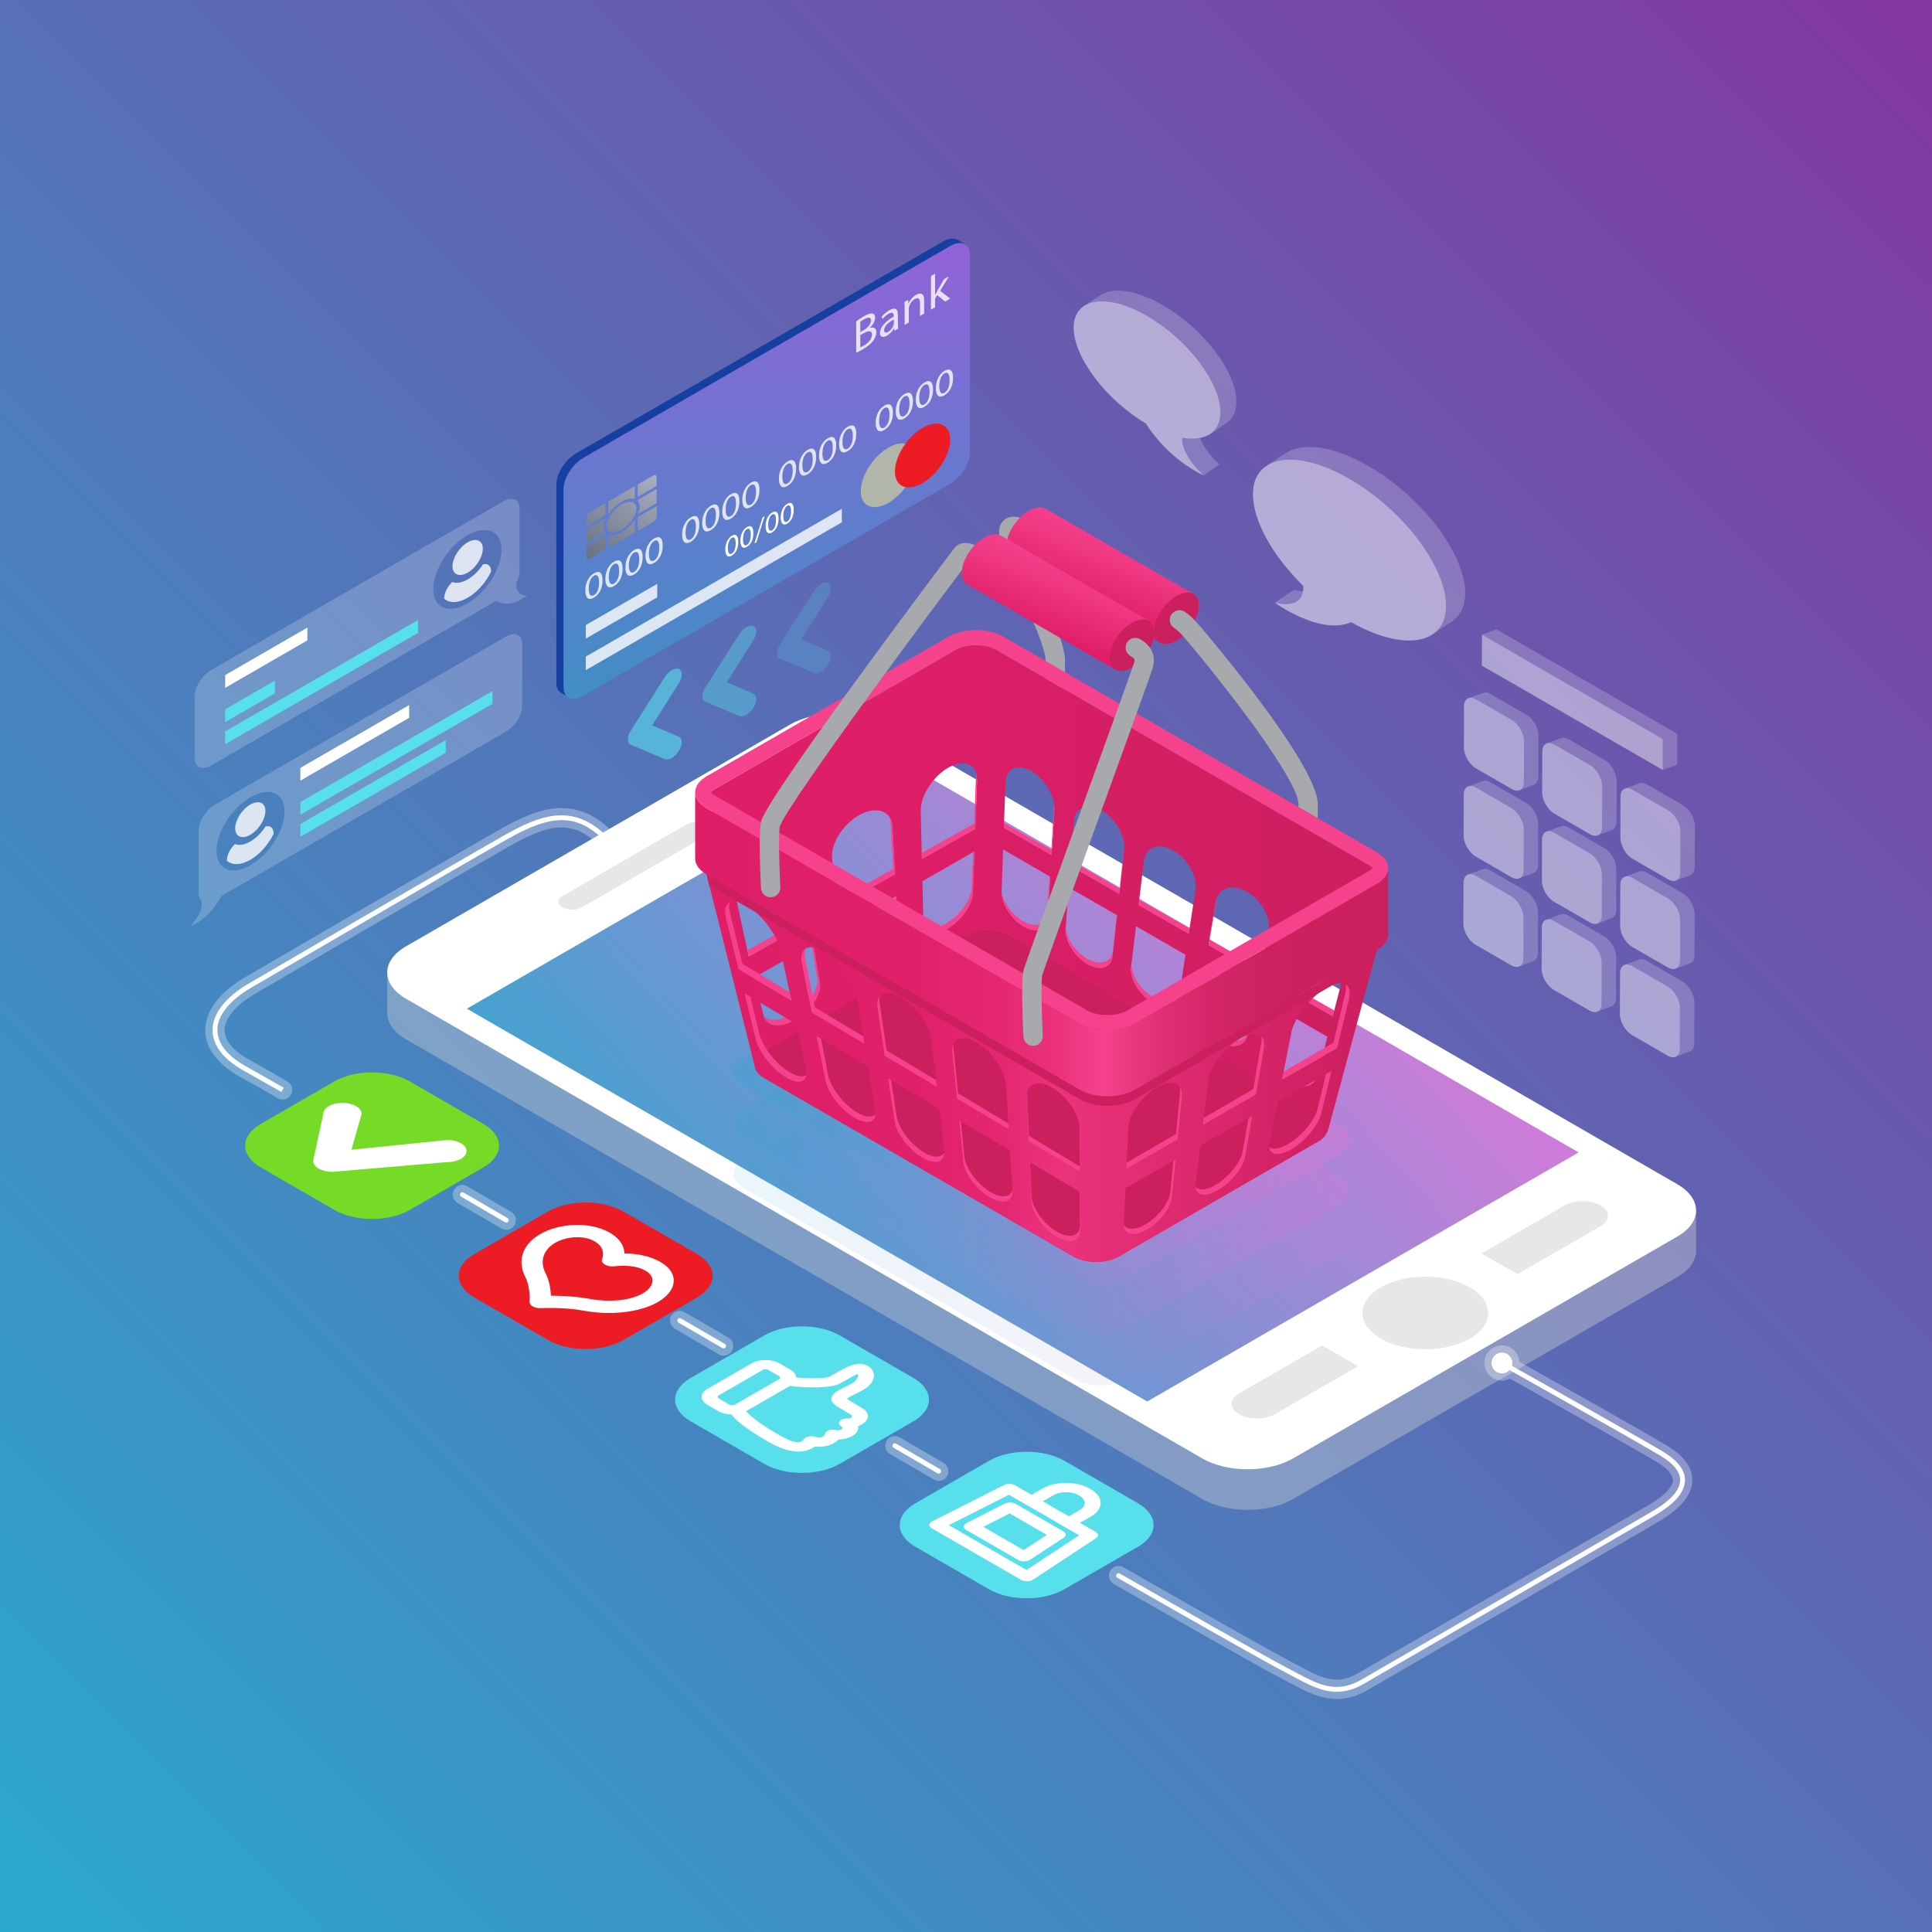 <?xml version="1.0" encoding="utf-8"?>
<!-- Generator: Adobe Illustrator 27.5.0, SVG Export Plug-In . SVG Version: 6.00 Build 0)  -->
<svg version="1.1" id="Слой_1" xmlns="http://www.w3.org/2000/svg" xmlns:xlink="http://www.w3.org/1999/xlink" x="0px" y="0px"
	 viewBox="0 0 200 200" style="enable-background:new 0 0 200 200;" xml:space="preserve">
<rect x="0" y="0" width="200" height="200" fill="#333333" stroke="none"/>
<g>
	<linearGradient id="SVGID_1_" gradientUnits="userSpaceOnUse" x1="-2.500000e-04" y1="200.001" x2="200" y2="2.500000e-04">
		<stop  offset="0" style="stop-color:#2AA9CE"/>
		<stop  offset="1" style="stop-color:#8437A0"/>
	</linearGradient>
	<rect style="fill:url(#SVGID_1_);" width="200" height="200.001"/>
	<g>
		<path style="opacity:0.4;fill:#D1D3D4;" d="M172.113,125.288v0.625L91.201,79.197c-2.594-1.497-6.797-1.497-9.391,0l-37.741,21.79
			v-0.461h-3.984v4.214h0.011c-0.063,1.025,0.578,2.063,1.934,2.847l82.432,47.591c2.593,1.496,6.797,1.496,9.391,0l39.779-22.968
			c1.258-0.725,1.9-1.67,1.938-2.62h0.008v-4.302H172.113z"/>
		<path style="fill:#FFFFFF;" d="M173.631,122.589c2.594,1.497,2.594,3.923,0,5.422l-39.779,22.967
			c-2.594,1.497-6.798,1.497-9.391,0l-82.432-47.59c-2.593-1.499-2.593-3.926,0-5.423L81.81,74.997c2.594-1.497,6.797-1.497,9.391,0
			L173.631,122.589z"/>
		
			<linearGradient id="SVGID_00000170269620336247470600000007818826923517659070_" gradientUnits="userSpaceOnUse" x1="67.37" y1="147.184" x2="145.85" y2="75.184">
			<stop  offset="0" style="stop-color:#2AA9CE"/>
			<stop  offset="1" style="stop-color:#EF73DB"/>
		</linearGradient>
		<polygon style="fill:url(#SVGID_00000170269620336247470600000007818826923517659070_);" points="163.419,119.298 
			118.761,145.081 48.33,104.419 92.988,78.635 		"/>
		<path style="fill:#E6E7E8;" d="M152.146,133.261c2.54,1.467,2.54,3.846,0,5.313c-2.541,1.467-6.66,1.467-9.201,0
			c-2.54-1.467-2.54-3.846,0-5.313C145.486,131.794,149.605,131.794,152.146,133.261z"/>
		<path style="fill:#E6E7E8;" d="M165.691,124.79c1.025,0.591,1.025,1.553,0,2.145l-8.604,4.968l-3.725-2.15l8.605-4.967
			C162.992,124.192,164.658,124.192,165.691,124.79z"/>
		<path style="fill:#E6E7E8;" d="M128.264,146.39c-1.024-0.595-1.024-1.555,0-2.146l8.605-4.967l3.724,2.15l-8.604,4.967
			C130.963,146.985,129.299,146.985,128.264,146.39z"/>
		<path style="fill:#E6E7E8;" d="M73.104,85.332c0.558,0.323,0.558,0.846,0,1.168l-12.847,7.417c-0.559,0.322-1.464,0.322-2.022,0
			l0,0c-0.558-0.322-0.558-0.845,0-1.167l12.847-7.418C71.641,85.01,72.546,85.01,73.104,85.332L73.104,85.332z"/>
		<path style="fill:#414042;" d="M87.029,77.438c1.293,0.747,1.459,1.89,0.497,2.738l-0.011,0.006
			c-0.145,0.121-0.299,0.236-0.486,0.345c-0.111,0.063-0.232,0.121-0.343,0.172c-0.255,0.122-0.53,0.218-0.829,0.288
			c-0.686,0.179-1.459,0.229-2.188,0.152c-0.729-0.076-1.437-0.28-2.001-0.605c-1.481-0.856-1.492-2.24,0-3.102
			c0.188-0.108,0.398-0.204,0.608-0.287c0.642-0.242,1.393-0.357,2.122-0.345c0.332,0,0.641,0.025,0.961,0.07
			c0.388,0.07,0.774,0.166,1.117,0.3C86.676,77.246,86.852,77.336,87.029,77.438z"/>
		<path style="fill:#6D6E71;" d="M84.398,76.8l1.459,4.187c-0.686,0.179-1.459,0.229-2.188,0.152l-1.393-3.994
			C82.918,76.902,83.669,76.787,84.398,76.8z"/>
		<path style="fill:#6D6E71;" d="M86.477,77.17l1.05,3.006l-0.011,0.006c-0.145,0.121-0.299,0.236-0.486,0.345
			c-0.111,0.063-0.232,0.121-0.343,0.172l-1.327-3.828C85.747,76.94,86.134,77.036,86.477,77.17z"/>
		<path style="fill:#231F20;" d="M85.81,78.14c0.706,0.407,0.796,1.03,0.272,1.494l-0.007,0.003
			c-0.078,0.066-0.162,0.129-0.265,0.188c-0.061,0.035-0.127,0.066-0.187,0.094c-0.14,0.066-0.29,0.119-0.453,0.157
			c-0.374,0.098-0.797,0.125-1.195,0.083c-0.397-0.041-0.783-0.152-1.092-0.33c-0.809-0.467-0.814-1.223,0-1.693
			c0.104-0.059,0.218-0.111,0.332-0.157c0.35-0.132,0.76-0.194,1.158-0.188c0.182,0,0.351,0.014,0.525,0.038
			c0.211,0.038,0.422,0.091,0.609,0.164C85.616,78.035,85.713,78.084,85.81,78.14z"/>
	</g>
	<g>
		
			<linearGradient id="SVGID_00000150797408507580853190000015115907008034080182_" gradientUnits="userSpaceOnUse" x1="75.959" y1="114.48" x2="139.702" y2="114.48">
			<stop  offset="0" style="stop-color:#2AA9CE"/>
			<stop  offset="1" style="stop-color:#EF73DB"/>
		</linearGradient>
		<path style="opacity:0.3;fill:url(#SVGID_00000150797408507580853190000015115907008034080182_);" d="M138.725,116.515
			l-20.673-11.938l-13.726-7.921c-1.395-0.807-3.663-0.807-5.057,0l-0.379,0.219l-21.924,12.65c-1.291,0.736-1.395,2.116,0,2.924
			l34.406,19.857c1.395,0.806,3.654,0.806,5.058,0l22.294-12.87C140.06,118.464,139.996,117.192,138.725,116.515z"/>
		
			<linearGradient id="SVGID_00000080194511581008808630000016104406794466078112_" gradientUnits="userSpaceOnUse" x1="75.941" y1="119.738" x2="139.685" y2="119.738">
			<stop  offset="0" style="stop-color:#2AA9CE"/>
			<stop  offset="1" style="stop-color:#EF73DB"/>
		</linearGradient>
		<path style="opacity:0.2;fill:url(#SVGID_00000080194511581008808630000016104406794466078112_);" d="M138.707,121.772
			l-20.673-11.939l-13.726-7.921c-1.395-0.807-3.663-0.807-5.058,0l-0.378,0.219l-21.925,12.649c-1.291,0.737-1.394,2.117,0,2.925
			l34.407,19.858c1.395,0.805,3.654,0.805,5.058,0l22.294-12.869C140.043,123.722,139.978,122.449,138.707,121.772z"/>
		
			<linearGradient id="SVGID_00000163040599900952860240000003167314709358945188_" gradientUnits="userSpaceOnUse" x1="75.941" y1="124.99" x2="139.685" y2="124.99">
			<stop  offset="0" style="stop-color:#2AA9CE"/>
			<stop  offset="1" style="stop-color:#EF73DB"/>
		</linearGradient>
		<path style="opacity:0.1;fill:url(#SVGID_00000163040599900952860240000003167314709358945188_);" d="M138.707,127.022
			l-20.673-11.938l-13.726-7.921c-1.395-0.807-3.663-0.807-5.058,0l-0.378,0.218l-21.925,12.652c-1.291,0.734-1.394,2.114,0,2.922
			l34.407,19.858c1.395,0.808,3.654,0.808,5.058,0l22.294-12.869C140.043,128.972,139.978,127.699,138.707,127.022z"/>
		<g>
			<path style="fill:#A7A9AC;" d="M109.248,73.836c-0.553,0-1-0.447-1-1v-4.45c0-1.181-1.373-4.253-2.475-6.722
				c-2.152-4.817-2.832-6.595-2.023-7.623c0.627-0.798,1.789-0.733,3.027,0.168c0.91,0.661,0.561,1.342,0.432,1.534
				c-0.092,0.136-0.596,0.783-1.535,0.21c-0.039-0.023-0.074-0.05-0.107-0.077c0.363,1.236,1.336,3.412,2.033,4.972
				c1.361,3.05,2.648,5.931,2.648,7.538v4.45C110.248,73.389,109.801,73.836,109.248,73.836z"/>
		</g>
		
			<linearGradient id="SVGID_00000135658630318578458580000007138311795238851762_" gradientUnits="userSpaceOnUse" x1="73.559" y1="91.334" x2="142.82" y2="91.334">
			<stop  offset="0.249" style="stop-color:#DF1E68"/>
			<stop  offset="1" style="stop-color:#CC1F5E"/>
		</linearGradient>
		<path style="fill:url(#SVGID_00000135658630318578458580000007138311795238851762_);" d="M142.103,89.861
			c-0.055-0.063-0.164-0.165-0.368-0.29l-38.644-22.311c-0.516-0.298-1.268-0.47-2.058-0.47c-0.79,0-1.542,0.172-2.058,0.47
			L73.918,81.723c-0.088,0.052-0.147,0.097-0.2,0.14l-0.011-0.015v0.021c-0.07,0.058-0.122,0.107-0.148,0.143l0.17,0.888
			l0.166,8.049l4.195,19.259l21.747-13.35c1.299-0.751,3.412-0.751,4.711,0l32.87,19.02l5.366-24.543
			C143.012,91.209,142.064,89.908,142.103,89.861z M79.091,89.634c0.947-0.509,1.878-0.642,2.591-0.43
			c0.704,0.195,1.197,0.712,1.322,1.486l0.807,4.798l-6.308,3.545l-1.236-5.76C76.477,91.927,77.572,90.448,79.091,89.634z
			 M82.417,105.496c-0.782,0.469-1.542,0.667-2.145,0.619c-0.61-0.054-1.063-0.369-1.213-0.938l-1.009-3.969l6.127-3.514
			l0.681,4.063C85.055,102.922,83.959,104.572,82.417,105.496z M86.143,88.984c-0.204-1.581,1.103-3.693,2.895-4.656
			c0.893-0.47,1.714-0.556,2.324-0.313c0.596,0.227,0.986,0.774,1.025,1.572l0.273,4.907l-5.9,3.326L86.143,88.984z M90.524,100.653
			c-0.735,0.437-1.433,0.61-1.956,0.524c-0.541-0.079-0.916-0.422-0.994-1.016l-0.524-4.11l5.744-3.286l0.227,4.187
			C93.091,98.148,91.973,99.784,90.524,100.653z M100.713,92.42c-0.047,1.229-1.182,2.849-2.559,3.671
			c-0.688,0.414-1.322,0.555-1.792,0.445c-0.462-0.109-0.767-0.485-0.774-1.096l-0.102-4.218l5.383-3.083L100.713,92.42z
			 M100.956,85.815l-5.525,3.114l-0.117-4.938c-0.039-1.612,1.3-3.702,2.966-4.586c0.838-0.446,1.573-0.493,2.082-0.22
			c0.516,0.251,0.813,0.822,0.782,1.636L100.956,85.815z M108.437,95.019c-0.078,1.26-1.197,1.643-2.496,0.876
			c-0.65-0.384-1.221-0.979-1.621-1.628c-0.414-0.657-0.656-1.385-0.633-2.034l0.156-4.297l4.875,2.817L108.437,95.019z
			 M108.859,88.522l-4.938-2.832l0.164-4.657c0.047-1.463,1.236-2.034,2.653-1.236c0.712,0.392,1.346,1.064,1.776,1.816
			c0.445,0.743,0.688,1.564,0.642,2.293L108.859,88.522z M115.176,98.954c-0.134,1.253-1.323,1.605-2.646,0.83
			c-0.665-0.398-1.237-0.994-1.636-1.651c-0.406-0.657-0.626-1.385-0.579-2.019l0.321-4.25l4.992,2.88L115.176,98.954z
			 M116.365,87.975l-0.494,4.563l-5.063-2.903l0.352-4.602c0.109-1.447,1.378-1.987,2.834-1.174c0.727,0.407,1.361,1.08,1.799,1.84
			C116.216,86.434,116.443,87.255,116.365,87.975z M122.077,102.993c-0.195,1.235-1.448,1.557-2.81,0.759
			c-0.673-0.4-1.252-1.009-1.65-1.668c-0.392-0.656-0.596-1.376-0.525-2.003l0.51-4.202l5.117,2.958L122.077,102.993z
			 M123.752,92.146l-0.696,4.515l-5.188-2.974l0.548-4.555c0.172-1.432,1.519-1.948,3.005-1.11c0.76,0.422,1.393,1.096,1.808,1.854
			C123.658,90.62,123.861,91.441,123.752,92.146z M129.137,107.124c-0.243,1.222-1.574,1.511-2.967,0.689
			c-0.696-0.406-1.275-1.019-1.666-1.675c-0.384-0.657-0.572-1.379-0.463-1.995l0.697-4.141l5.235,3.03L129.137,107.124z
			 M125.098,97.836l0.76-4.5c0.234-1.417,1.658-1.901,3.192-1.041c0.767,0.431,1.417,1.119,1.823,1.87
			c0.415,0.751,0.596,1.565,0.454,2.262l-0.907,4.453L125.098,97.836z M136.375,111.357c-0.305,1.198-1.714,1.463-3.131,0.628
			c-0.719-0.425-1.307-1.042-1.674-1.7c-0.384-0.656-0.557-1.369-0.423-1.978l0.899-4.087l5.369,3.107L136.375,111.357z
			 M139.098,100.825l-1.135,4.383l-5.446-3.124l0.971-4.437c0.306-1.4,1.831-1.847,3.404-0.962c0.79,0.445,1.432,1.134,1.839,1.894
			C139.121,99.323,139.278,100.135,139.098,100.825z"/>
		<path style="fill:#F6428D;" d="M82.417,105.496c-0.782,0.469-1.542,0.667-2.145,0.619c-0.603-0.054-1.048-0.361-1.205-0.915
			c0.22,0.21,0.524,0.335,0.892,0.366c0.611,0.048,1.378-0.147,2.168-0.616c1.558-0.924,2.661-2.576,2.465-3.742l-0.578-3.42
			l0.164-0.094l0.681,4.063C85.055,102.922,83.959,104.572,82.417,105.496z"/>
		<path style="fill:#F6428D;" d="M83.81,95.488l-6.308,3.545l-0.141-0.658l6.167-3.435l-0.813-4.798
			c-0.016-0.109-0.039-0.203-0.07-0.305c0.18,0.234,0.305,0.517,0.359,0.853L83.81,95.488z"/>
		<path style="fill:#F6428D;" d="M93.02,96.951c0.07,1.197-1.048,2.833-2.496,3.702c-0.735,0.437-1.433,0.61-1.956,0.524
			c-0.518-0.079-0.885-0.391-0.979-0.946c0.172,0.219,0.43,0.352,0.743,0.398c0.532,0.086,1.236-0.086,1.979-0.525
			c1.464-0.867,2.591-2.503,2.521-3.701l-0.196-3.553l0.157-0.086L93.02,96.951z"/>
		<path style="fill:#F6428D;" d="M92.66,90.495l-5.9,3.326l-0.078-0.642l5.783-3.232l-0.273-4.907
			c-0.008-0.117-0.016-0.227-0.039-0.328c0.141,0.242,0.219,0.54,0.234,0.876L92.66,90.495z"/>
		<path style="fill:#F6428D;" d="M100.869,88.14l-0.156,4.28c-0.047,1.229-1.182,2.849-2.559,3.671
			c-0.688,0.414-1.322,0.555-1.792,0.445c-0.431-0.102-0.728-0.438-0.767-0.978c0.133,0.227,0.344,0.367,0.609,0.43
			c0.479,0.109,1.111-0.031,1.809-0.445c1.393-0.822,2.535-2.442,2.582-3.671l0.141-3.654L100.869,88.14z"/>
		<path style="fill:#F6428D;" d="M101.144,80.822l-0.188,4.993l-5.525,3.114l-0.015-0.634l5.43-3.028l0.188-4.993
			c0.008-0.109,0-0.219-0.008-0.32C101.112,80.204,101.159,80.494,101.144,80.822z"/>
		<path style="fill:#F6428D;" d="M108.719,90.753l-0.281,4.266c-0.078,1.26-1.197,1.643-2.496,0.876
			c-0.65-0.384-1.221-0.979-1.621-1.628c-0.359-0.563-0.586-1.189-0.625-1.769c0.109,0.407,0.289,0.83,0.547,1.221
			c0.399,0.65,0.979,1.245,1.637,1.628c1.314,0.768,2.441,0.384,2.52-0.876l0.25-3.757L108.719,90.753z"/>
		<path style="fill:#F6428D;" d="M109.157,83.906l-0.298,4.616l-4.938-2.832l0.016-0.493l4.891,2.777l0.298-4.616v-0.079
			C109.157,83.491,109.173,83.702,109.157,83.906z"/>
		<path style="fill:#F6428D;" d="M116.381,87.654c0,0.109-0.008,0.219-0.016,0.32l-0.494,4.563l-5.063-2.903l0.039-0.516
			l5.055,2.871L116.381,87.654z"/>
		<path style="fill:#F6428D;" d="M115.629,94.744l-0.453,4.21c-0.134,1.253-1.323,1.605-2.646,0.83
			c-0.665-0.398-1.237-0.994-1.636-1.651c-0.406-0.657-0.626-1.377-0.579-2.011c0.07,0.484,0.274,0.993,0.563,1.463
			c0.406,0.657,0.979,1.252,1.651,1.652c1.338,0.773,2.535,0.422,2.677-0.831l0.398-3.678L115.629,94.744z"/>
		<path style="fill:#F6428D;" d="M122.141,102.57l-0.063,0.423c-0.195,1.235-1.448,1.557-2.81,0.759
			c-0.673-0.4-1.252-1.009-1.65-1.668c-0.392-0.656-0.596-1.376-0.525-2.003l0.031-0.266c0.009,0.557,0.212,1.158,0.549,1.723
			c0.398,0.656,0.986,1.268,1.666,1.665C120.661,103.971,121.89,103.706,122.141,102.57z"/>
		<polygon style="fill:#F6428D;" points="123.142,96.106 123.056,96.661 117.867,93.688 117.93,93.147 		"/>
		<path style="fill:#F6428D;" d="M130.537,100.301l-0.117,0.578l-5.322-3.043l0.76-4.5c0.023-0.133,0.055-0.259,0.102-0.376
			l-0.736,4.328L130.537,100.301z"/>
		<path style="fill:#F6428D;" d="M129.176,106.944l-0.039,0.18c-0.243,1.222-1.574,1.511-2.967,0.689
			c-0.696-0.406-1.275-1.019-1.666-1.675c-0.384-0.657-0.572-1.379-0.463-1.995l0.697-4.141l0.023,0.016l-0.603,3.577
			c-0.118,0.619,0.078,1.339,0.462,1.995c0.398,0.659,0.979,1.268,1.682,1.676C127.555,107.993,128.76,107.845,129.176,106.944z"/>
		<path style="fill:#F6428D;" d="M136.391,111.295l-0.016,0.063c-0.305,1.198-1.714,1.463-3.131,0.628
			c-0.719-0.425-1.307-1.042-1.674-1.7c-0.384-0.656-0.557-1.369-0.423-1.978l0.899-4.087l0.063,0.039l-0.782,3.498
			c-0.133,0.612,0.04,1.323,0.431,1.98c0.367,0.656,0.963,1.276,1.689,1.697C134.661,112.141,135.858,112.063,136.391,111.295z"/>
		<path style="fill:#F6428D;" d="M138.12,104.604l-0.157,0.604l-5.446-3.124l0.971-4.437c0.039-0.188,0.102-0.359,0.196-0.517
			l-0.971,4.407L138.12,104.604z"/>
		<path style="fill:#CC1F5E;" d="M136.594,118.081l-20.77,11.987c-1.307,0.752-3.412,0.752-4.711,0l-32.054-18.5
			c-1.299-0.75-1.202-2.036,0-2.723l20.425-11.785l13.085,7.552c0.517,0.298,1.268,0.471,2.058,0.471
			c0.791,0,1.542-0.173,2.058-0.471l0.65-0.375l19.259,11.12C137.779,115.989,137.838,117.174,136.594,118.081z"/>
		<path style="fill:#E01E68;" d="M104.548,96.857c-1.299-0.751-3.412-0.751-4.711,0l-0.353,0.203l13.085,7.552
			c0.517,0.298,1.268,0.471,2.058,0.471c0.791,0,1.542-0.173,2.058-0.471l0.65-0.375L104.548,96.857z"/>
		<path style="fill:#CC1F5E;" d="M117.335,104.237l-0.65,0.375c-0.517,0.298-1.267,0.471-2.058,0.471
			c-0.79,0-1.541-0.173-2.058-0.471l-13.085-7.552l0.353-0.203c1.299-0.751,3.412-0.751,4.711,0L117.335,104.237z"/>
		
			<linearGradient id="SVGID_00000096775273897300050160000013877961021597500556_" gradientUnits="userSpaceOnUse" x1="73.136" y1="110.572" x2="142.518" y2="110.572">
			<stop  offset="0" style="stop-color:#E01E68"/>
			<stop  offset="0.312" style="stop-color:#E1206A"/>
			<stop  offset="0.433" style="stop-color:#E52671"/>
			<stop  offset="0.521" style="stop-color:#EC327D"/>
			<stop  offset="0.522" style="stop-color:#EC327D"/>
			<stop  offset="0.755" style="stop-color:#DA276B"/>
			<stop  offset="0.992" style="stop-color:#CC1F5E"/>
		</linearGradient>
		<path style="fill:url(#SVGID_00000096775273897300050160000013877961021597500556_);" d="M117.469,112.82
			c-1.566,0.908-4.117,0.908-5.682,0l-38.651-22.31l0.29,1.143l4.664,18.554c0.113,0.504,0.32,0.986,0.97,1.361l32.054,18.5
			c1.299,0.752,3.404,0.752,4.711,0l20.77-11.987c0.635-0.367,0.801-0.882,0.971-1.383l4.641-17.18l0.313-1.159L117.469,112.82z
			 M75.162,95.081c-0.313-1.291,0.18-1.957,1.15-1.761c0.29,0.063,0.619,0.195,0.986,0.414c0.313,0.188,0.634,0.423,0.939,0.697
			c0.469,0.414,0.916,0.899,1.299,1.424c0.642,0.854,1.119,1.784,1.291,2.599l1.096,5.116l-5.471-3.238L75.162,95.081z
			 M81.392,111.545c-0.704-0.405-1.401-1.056-1.964-1.768c-0.579-0.72-1.025-1.509-1.197-2.214l-1.158-4.727l5.368,3.177
			l0.985,4.617C83.716,111.985,82.801,112.383,81.392,111.545z M83.035,99.76c-0.32-1.573,0.642-2.16,2.16-1.315l0.234,0.142
			c0.752,0.47,1.486,1.197,2.066,2.003c0.594,0.83,1.033,1.736,1.166,2.519l0.813,4.938l-5.431-3.214L83.035,99.76z M88.467,115.71
			c-0.713-0.415-1.394-1.05-1.934-1.738c-0.548-0.703-0.955-1.479-1.088-2.151l-0.916-4.569l5.338,3.159l0.735,4.454
			C90.822,116.17,89.859,116.531,88.467,115.71z M90.846,104.408c-0.235-1.563,0.845-2.097,2.41-1.157
			c0.798,0.47,1.549,1.213,2.113,2.034c0.578,0.808,0.97,1.69,1.056,2.441l0.548,4.767L91.58,109.3L90.846,104.408z M95.471,119.84
			c-0.689-0.405-1.354-1.03-1.879-1.713c-0.516-0.682-0.885-1.432-0.986-2.082l-0.664-4.414l5.297,3.139l0.494,4.298
			C97.873,120.327,96.863,120.663,95.471,119.84z M98.592,109.019c-0.148-1.503,0.986-1.997,2.56-1.065
			c0.774,0.463,1.511,1.198,2.051,1.997c0.54,0.79,0.892,1.643,0.938,2.37l0.282,4.586l-5.353-3.17L98.592,109.019z
			 M102.443,123.942c-0.689-0.407-1.339-1.019-1.832-1.682c-0.492-0.667-0.829-1.396-0.893-2.021l-0.422-4.25l5.259,3.108
			l0.251,4.139C104.885,124.457,103.82,124.756,102.443,123.942z M106.293,113.597c-0.063-1.448,1.142-1.895,2.691-0.971
			c0.775,0.463,1.479,1.173,1.996,1.956c0.501,0.769,0.814,1.588,0.814,2.294l0.023,4.422l-5.322-3.154L106.293,113.597z
			 M109.377,128.027c-0.697-0.408-1.323-1.009-1.785-1.651c-0.477-0.657-0.782-1.361-0.806-1.974l-0.188-4.092l5.229,3.092
			l0.016,3.983C111.842,128.56,110.738,128.832,109.377,128.027z M121.318,123.942c-0.117,1.135-1.299,2.636-2.652,3.389
			c-0.674,0.375-1.261,0.492-1.684,0.391c-0.422-0.103-0.664-0.438-0.641-0.986l0.172-3.741l5.188-2.949L121.318,123.942z
			 M121.913,117.956l-5.306,3.034l0.203-4.255c0.063-1.37,1.369-3.249,2.935-4.172c0.782-0.453,1.479-0.578,1.948-0.398
			c0.471,0.171,0.729,0.633,0.658,1.346L121.913,117.956z M128.909,119.685c-0.204,1.205-1.503,2.787-2.896,3.56
			c-0.696,0.393-1.291,0.511-1.69,0.386c-0.415-0.11-0.626-0.471-0.556-1.057l0.493-3.984l5.368-3.051L128.909,119.685z
			 M130.834,108.572l-0.821,4.734l-5.485,3.146l0.555-4.53c0.172-1.371,1.464-3.209,2.967-4.228l0.109-0.069
			c0.063-0.039,0.133-0.079,0.195-0.118c0.07-0.038,0.141-0.077,0.211-0.117l0.031-0.015c0.705-0.369,1.307-0.439,1.715-0.258
			C130.756,107.313,130.967,107.813,130.834,108.572z M136.766,115.288c-0.313,1.282-1.729,2.94-3.169,3.739
			c-0.72,0.4-1.315,0.517-1.706,0.383c-0.383-0.133-0.564-0.523-0.445-1.142l0.829-4.242l5.564-3.161L136.766,115.288z
			 M139.247,101.882c0.431,0.211,0.595,0.751,0.392,1.563l-1.221,5.05l-5.697,3.261l0.954-4.836
			c0.259-1.313,1.433-3.004,2.794-4.092c0.258-0.21,0.532-0.408,0.807-0.564c0.305-0.18,0.594-0.313,0.852-0.39
			C138.598,101.726,138.98,101.732,139.247,101.882z"/>
		<path style="fill:#F6428D;" d="M83.465,111.295c-0.117,0.799-0.931,0.933-2.073,0.25c-0.704-0.405-1.401-1.056-1.964-1.768
			c-0.579-0.72-1.025-1.509-1.197-2.214l-1.158-4.727l0.61,0.358l0.923,3.812c0.172,0.705,0.611,1.495,1.182,2.214
			c0.557,0.713,1.244,1.361,1.941,1.769C82.495,111.452,83.113,111.538,83.465,111.295z"/>
		<path style="fill:#F6428D;" d="M81.924,103.57l-5.471-3.238l-1.291-5.251c-0.211-0.877-0.055-1.464,0.376-1.683
			c-0.086,0.289-0.07,0.665,0.039,1.127l1.276,5.25l4.883,2.936L81.924,103.57z"/>
		<path style="fill:#F6428D;" d="M89.476,108.047l-5.431-3.214l-1.01-5.073c-0.148-0.719-0.023-1.228,0.297-1.487
			c-0.063,0.251-0.055,0.563,0.016,0.932l0.994,5.071l5.009,2.998L89.476,108.047z"/>
		<path style="fill:#F6428D;" d="M90.626,115.357c-0.078,0.891-0.962,1.058-2.159,0.353c-0.713-0.415-1.394-1.05-1.934-1.738
			c-0.548-0.703-0.955-1.479-1.088-2.151l-0.916-4.569l0.463,0.273l0.734,3.74c0.133,0.674,0.533,1.446,1.08,2.151
			c0.533,0.69,1.205,1.323,1.902,1.736C89.577,115.67,90.281,115.718,90.626,115.357z"/>
		<path style="fill:#F6428D;" d="M97.748,119.317c-0.016,1.048-0.979,1.29-2.277,0.522c-0.689-0.405-1.354-1.03-1.879-1.713
			c-0.516-0.682-0.885-1.432-0.986-2.082l-0.664-4.414l0.313,0.189l0.548,3.67c0.102,0.649,0.462,1.4,0.97,2.083
			c0.518,0.679,1.174,1.307,1.856,1.712C96.637,119.89,97.442,119.864,97.748,119.317z"/>
		<path style="fill:#F6428D;" d="M96.973,112.493L91.58,109.3l-0.734-4.892c-0.079-0.538-0.008-0.963,0.203-1.236
			c-0.023,0.196-0.023,0.423,0.016,0.682l0.72,4.892l5.11,3.061L96.973,112.493z"/>
		<path style="fill:#F6428D;" d="M104.423,116.906l-5.353-3.17l-0.479-4.718c-0.039-0.367,0.008-0.68,0.11-0.917
			c-0.008,0.11-0.008,0.237,0.008,0.362l0.47,4.718l5.203,3.121L104.423,116.906z"/>
		<path style="fill:#F6428D;" d="M104.807,123.182v0.055c0.078,1.221-0.986,1.52-2.363,0.706c-0.689-0.407-1.339-1.019-1.832-1.682
			c-0.492-0.667-0.829-1.396-0.893-2.021l-0.422-4.25l0.172,0.103l0.353,3.592c0.063,0.626,0.399,1.354,0.884,2.019
			c0.485,0.666,1.127,1.275,1.809,1.683C103.664,124.074,104.595,123.965,104.807,123.182z"/>
		<path style="fill:#F6428D;" d="M111.842,127.386c0,1.174-1.104,1.446-2.465,0.642c-0.697-0.408-1.323-1.009-1.785-1.651
			c-0.477-0.657-0.782-1.361-0.806-1.974l-0.188-4.092l0.039,0.024l0.165,3.513c0.023,0.609,0.329,1.315,0.798,1.973
			c0.454,0.641,1.072,1.244,1.762,1.651c1.346,0.806,2.434,0.53,2.434-0.644l-0.016-3.451l0.047,0.025L111.842,127.386z"/>
		<path style="fill:#F6428D;" d="M111.818,121.298l-5.322-3.154l-0.203-4.547c-0.008-0.157,0-0.306,0.031-0.438l0.195,4.427
			l5.252,3.154l-0.023-4.351c0.031,0.166,0.047,0.329,0.047,0.486L111.818,121.298z"/>
		<path style="fill:#F6428D;" d="M121.701,120.045l-0.383,3.897c-0.117,1.135-1.299,2.636-2.652,3.389
			c-0.674,0.375-1.261,0.492-1.684,0.391c-0.414-0.103-0.656-0.431-0.641-0.971c0.102,0.221,0.289,0.36,0.531,0.415
			c0.415,0.103,0.994-0.015,1.659-0.393c1.339-0.75,2.505-2.251,2.622-3.388l0.305-3.208L121.701,120.045z"/>
		<path style="fill:#F6428D;" d="M122.352,113.511l-0.438,4.445l-5.306,3.034l0.031-0.633l5.102-2.959l0.432-4.442
			c0.016-0.143,0.016-0.275,0-0.4C122.328,112.79,122.391,113.111,122.352,113.511z"/>
		<path style="fill:#F6428D;" d="M129.629,115.538l-0.72,4.146c-0.204,1.205-1.503,2.787-2.896,3.56
			c-0.696,0.393-1.291,0.511-1.69,0.386c-0.345-0.086-0.548-0.354-0.571-0.776c0.101,0.11,0.219,0.181,0.368,0.22
			c0.399,0.125,0.985,0.008,1.667-0.384c1.377-0.774,2.66-2.354,2.863-3.56l0.58-3.365L129.629,115.538z"/>
		<path style="fill:#F6428D;" d="M130.834,108.572l-0.821,4.734l-5.485,3.146l0.086-0.728l5.125-2.975l0.814-4.735
			c0.047-0.281,0.055-0.531,0.008-0.733C130.826,107.532,130.935,107.97,130.834,108.572z"/>
		<path style="fill:#F6428D;" d="M137.838,110.865l-1.072,4.423c-0.313,1.282-1.729,2.94-3.169,3.739
			c-0.72,0.4-1.315,0.517-1.706,0.383c-0.266-0.093-0.438-0.313-0.477-0.648c0.055,0.04,0.117,0.07,0.18,0.095
			c0.383,0.133,0.97,0.016,1.682-0.385c1.425-0.798,2.826-2.457,3.131-3.74l0.854-3.538L137.838,110.865z"/>
		<path style="fill:#F6428D;" d="M139.639,103.445l-1.221,5.05l-5.697,3.261l0.164-0.828l5.156-2.989l1.206-5.048
			c0.094-0.39,0.109-0.728,0.047-0.985C139.693,102.132,139.834,102.664,139.639,103.445z"/>
		
			<linearGradient id="SVGID_00000067229246145449079660000002812147424215126401_" gradientUnits="userSpaceOnUse" x1="71.962" y1="97.757" x2="143.699" y2="97.757">
			<stop  offset="0" style="stop-color:#E01E68"/>
			<stop  offset="0.314" style="stop-color:#E1206A"/>
			<stop  offset="0.436" style="stop-color:#E52771"/>
			<stop  offset="0.524" style="stop-color:#EC327D"/>
			<stop  offset="0.593" style="stop-color:#F6428D"/>
			<stop  offset="0.603" style="stop-color:#F23F89"/>
			<stop  offset="0.664" style="stop-color:#E13176"/>
			<stop  offset="0.736" style="stop-color:#D52768"/>
			<stop  offset="0.826" style="stop-color:#CE2160"/>
			<stop  offset="0.992" style="stop-color:#CC1F5E"/>
		</linearGradient>
		<path style="fill:url(#SVGID_00000067229246145449079660000002812147424215126401_);" d="M143.699,90.088v6.77h-0.023
			c-0.023,0.219-0.086,0.438-0.219,0.642c-0.188,0.313-0.501,0.61-0.939,0.86l-25.049,14.461c-1.566,0.908-4.117,0.908-5.682,0
			l-38.651-22.31c-0.454-0.267-0.774-0.571-0.963-0.9c-0.141-0.242-0.211-0.492-0.211-0.743c0-0.031,0.016-0.055,0.016-0.086h-0.016
			v-6.769c0,0.251,0.07,0.501,0.211,0.744c0.188,0.328,0.509,0.634,0.963,0.899l38.651,22.31c1.564,0.909,4.115,0.909,5.682,0
			l25.049-14.46c0.438-0.251,0.752-0.548,0.939-0.861c0.117-0.18,0.187-0.368,0.219-0.556H143.699z"/>
		<path style="fill:#CC1F5E;" d="M142.518,98.359l-0.313,1.159l-4.077,2.356l-1.659,0.954l-7.873,4.548l-0.031,0.015l-0.406,0.235
			l-0.109,0.069l-10.58,6.103c-1.566,0.908-4.117,0.908-5.682,0L85.43,98.587l-0.234-0.142l-6.957-4.014l-1.926-1.111l-2.887-1.667
			l-0.29-1.143l38.651,22.31c1.564,0.908,4.115,0.908,5.682,0L142.518,98.359z"/>
		<path style="fill:#F6428D;" d="M142.515,88.216l-6.1-3.52l-2-1.16l-30.539-17.63c-1.57-0.91-4.12-0.91-5.68,0l-25.061,14.46
			c-0.779,0.46-1.17,1.05-1.17,1.649c0,0.25,0.07,0.5,0.21,0.74c0.19,0.33,0.51,0.63,0.96,0.9l38.65,22.309
			c1.57,0.911,4.119,0.911,5.68,0l25.05-14.459c0.441-0.25,0.75-0.55,0.941-0.859c0.119-0.181,0.189-0.37,0.22-0.561
			c0.02-0.07,0.02-0.15,0.02-0.22C143.695,89.266,143.305,88.676,142.515,88.216z M141.744,90.146l-24.409,14.091l-0.65,0.378
			c-0.521,0.292-1.271,0.472-2.06,0.472c-0.79,0-1.54-0.18-2.061-0.472l-13.08-7.56l-25.57-14.75
			c-0.219-0.14-0.319-0.239-0.359-0.29c0.051-0.069,0.15-0.17,0.359-0.29l25.06-14.47c0.52-0.29,1.27-0.46,2.061-0.46
			c0.789,0,1.539,0.17,2.06,0.46l31.319,18.09l2,1.16l5.32,3.07c0.2,0.12,0.311,0.22,0.371,0.29
			C142.064,89.906,141.975,90.016,141.744,90.146z"/>
		<g>
			<path style="fill:#A7A9AC;" d="M79.775,92.887c-0.529,0-0.973-0.416-0.998-0.951c-0.109-2.235-0.25-6.12,0.051-7.018
				c1.025-3.069,19.766-27.924,19.949-28.156c0.625-0.797,1.787-0.732,3.027,0.168c0.91,0.66,0.561,1.341,0.432,1.534
				c-0.092,0.137-0.596,0.786-1.535,0.209c-0.115-0.071-0.211-0.161-0.287-0.265c-0.09-0.053-0.188-0.103-0.273-0.14
				c-2.381,3.104-18.615,24.883-19.416,27.283c-0.133,0.521-0.078,3.673,0.051,6.285c0.027,0.552-0.398,1.021-0.951,1.049
				C79.809,92.886,79.791,92.887,79.775,92.887z"/>
		</g>
		
			<linearGradient id="SVGID_00000143591970370899520940000017563065688130383017_" gradientUnits="userSpaceOnUse" x1="112.269" y1="62.623" x2="115.45" y2="54.837">
			<stop  offset="0" style="stop-color:#E01E68"/>
			<stop  offset="0.594" style="stop-color:#EF3681"/>
			<stop  offset="1" style="stop-color:#F6428D"/>
		</linearGradient>
		<path style="fill:url(#SVGID_00000143591970370899520940000017563065688130383017_);" d="M108.268,52.682l-0.008,0.012
			c-0.424-0.264-1.054-0.231-1.768,0.182c-1.276,0.737-2.312,2.37-2.312,3.646c0,0.611,0.242,1.024,0.63,1.214l-0.004,0.005
			l15.31,8.822l3.434-5.072L108.268,52.682z"/>
		<path style="fill:#CC1F5E;" d="M124.105,62.673c0,1.276-1.034,2.908-2.311,3.645c-1.277,0.737-2.313,0.3-2.313-0.977
			c0-1.277,1.035-2.909,2.313-3.646C123.071,60.958,124.105,61.396,124.105,62.673z"/>
		
			<linearGradient id="SVGID_00000067226059664609151720000001369518889234740613_" gradientUnits="userSpaceOnUse" x1="107.651" y1="65.405" x2="110.832" y2="57.62">
			<stop  offset="0" style="stop-color:#E01E68"/>
			<stop  offset="0.594" style="stop-color:#EF3681"/>
			<stop  offset="1" style="stop-color:#F6428D"/>
		</linearGradient>
		<path style="fill:url(#SVGID_00000067226059664609151720000001369518889234740613_);" d="M103.65,55.465l-0.008,0.012
			c-0.424-0.264-1.055-0.23-1.768,0.182c-1.277,0.737-2.313,2.369-2.313,3.646c0,0.611,0.242,1.024,0.631,1.214l-0.004,0.005
			l15.309,8.821l3.434-5.071L103.65,55.465z"/>
		<path style="fill:#CC1F5E;" d="M119.488,65.455c0,1.277-1.035,2.909-2.312,3.646c-1.276,0.737-2.312,0.3-2.312-0.977
			c0-1.277,1.035-2.909,2.312-3.646C118.453,63.741,119.488,64.179,119.488,65.455z"/>
		<g>
			<path style="fill:#A7A9AC;" d="M106.945,108.27c-0.529,0-0.973-0.416-0.998-0.95c-0.109-2.236-0.248-6.122,0.049-7.018
				c0.469-1.398,3.289-9.186,6.018-16.716c2.457-6.786,5.242-14.477,5.391-14.981c0.09-0.324,0.111-0.402-0.404-0.719
				c-0.471-0.289-0.617-0.905-0.328-1.376c0.289-0.471,0.904-0.617,1.375-0.328c0.445,0.273,1.799,1.104,1.283,2.962
				c-0.127,0.456-2.148,6.044-5.438,15.123c-2.723,7.52-5.539,15.295-5.998,16.668c-0.131,0.519-0.078,3.672,0.051,6.287
				c0.025,0.551-0.398,1.02-0.951,1.048C106.978,108.269,106.961,108.27,106.945,108.27z"/>
		</g>
		<g>
			<path style="fill:#A7A9AC;" d="M136.414,83.236v1.46l-2-1.16v-0.3c0-2.561-8.069-12.86-11.75-17.16
				c-0.59-0.7-0.939-0.96-1.09-1.05c-0.469-0.29-0.619-0.91-0.33-1.38c0.291-0.471,0.91-0.62,1.381-0.33
				c0.449,0.279,0.96,0.76,1.56,1.46C124.685,65.356,136.414,79.116,136.414,83.236z"/>
		</g>
	</g>
	<g>
		<path style="opacity:0.5;fill:#FFFFFF;" d="M126.336,42.685c0,1.01-0.359,1.744-0.994,2.196c-0.049,0.033-0.099,0.066-0.148,0.094
			c-0.281,0.171-0.607,0.292-0.971,0.358c-0.535,0.11-1.158,0.104-1.843-0.017c-0.033,0.452,0.065,1.893,2.218,3.89
			c-0.209-0.088-3.592-1.605-5.986-5.379c-4.132-2.438-7.465-6.847-7.465-9.908c0-0.922,0.305-1.617,0.84-2.075h0.005l0.017-0.017
			c0.121-0.104,0.248-0.188,0.392-0.265c1.357-0.733,3.69-0.392,6.339,1.143C122.937,35.121,126.336,39.59,126.336,42.685z"/>
		<path style="opacity:0.5;fill:#FFFFFF;" d="M149.7,62.718c0,1.286-0.448,2.236-1.233,2.83l-0.363,0.244l-0.013,0.007
			c-1.755,0.977-4.776,0.561-8.22-1.386c-3.254,1.379-7.898-2.025-7.898-2.025c2.217,0.521,2.791-0.429,2.916-1.181
			c0.033-0.211,0.033-0.409,0.027-0.555c-3.107-3.041-5.213-6.689-5.213-9.48c0-1.246,0.423-2.177,1.162-2.777l0.488-0.329
			c1.787-0.964,4.856-0.509,8.346,1.504C145.221,52.763,149.7,58.647,149.7,62.718z"/>
		<path style="opacity:0.2;fill:#FFFFFF;" d="M150.334,64.301l0.006,0.007l-1.873,1.24c0.785-0.594,1.233-1.544,1.233-2.83
			c0-4.07-4.479-9.955-10.001-13.148c-3.49-2.013-6.559-2.468-8.346-1.504l1.722-1.162l0.007,0.014
			c1.734-1.168,4.928-0.785,8.596,1.333c5.523,3.192,10.002,9.078,10.002,13.148C151.68,62.737,151.185,63.707,150.334,64.301z"/>
		<path style="opacity:0.2;fill:#FFFFFF;" d="M134.889,61.207c-0.125,0.752-0.699,1.702-2.916,1.181l1.979-1.319
			C134.309,61.147,134.619,61.193,134.889,61.207z"/>
		<path style="opacity:0.2;fill:#FFFFFF;" d="M127.99,41.581c0,1.043-0.386,1.794-1.059,2.234v0.006l-1.59,1.06
			c0.635-0.452,0.994-1.187,0.994-2.196c0-3.095-3.398-7.563-7.598-9.979c-2.648-1.534-4.981-1.876-6.339-1.143l1.362-0.915
			c1.297-0.972,3.779-0.695,6.632,0.954C124.592,34.018,127.99,38.486,127.99,41.581z"/>
		<path style="opacity:0.2;fill:#FFFFFF;" d="M126.253,48.103c-0.006-0.006-0.022-0.011-0.044-0.017l-1.601,1.126l-0.011-0.006
			c-2.152-1.997-2.251-3.438-2.218-3.89c0.685,0.121,1.308,0.127,1.843,0.017c0.254,0.685,0.805,1.628,1.997,2.736l0.005,0.006
			C126.23,48.08,126.242,48.086,126.253,48.103z"/>
	</g>
	<g>
		<path style="fill:#FFFFFF;" d="M29.127,113.038c0,0-3.352-1.901-3.969-2.248c-2.055-1.161-3.147-2.593-3.154-4.141
			c-0.008-1.719,1.354-3.455,3.836-4.89c0.227-0.133,22.758-13.27,26.445-15.333c3.414-1.911,6.771-3.353,10.305-0.083
			c0.102,0.094,0.107,0.252,0.014,0.354c-0.094,0.101-0.252,0.108-0.353,0.014c-2.994-2.771-5.727-2.084-9.721,0.152
			c-3.684,2.061-26.211,15.198-26.439,15.328c-2.32,1.341-3.594,2.923-3.586,4.455c0.006,1.357,1.01,2.642,2.9,3.707
			c0.617,0.349,3.969,2.249,3.969,2.249L29.127,113.038z"/>
	</g>
	<g>
		<path style="fill:#FFFFFF;" d="M97.182,152.553c-0.043,0-0.086-0.009-0.127-0.033l-4.545-2.643c-0.119-0.07-0.16-0.222-0.09-0.342
			c0.068-0.12,0.221-0.159,0.342-0.092l4.545,2.643c0.119,0.07,0.16,0.224,0.09,0.342C97.352,152.508,97.268,152.553,97.182,152.553
			z"/>
	</g>
	<g>
		<path style="fill:#FFFFFF;" d="M74.91,139.59c-0.043,0-0.086-0.009-0.127-0.033l-4.545-2.642c-0.119-0.071-0.16-0.223-0.09-0.342
			c0.068-0.121,0.221-0.161,0.342-0.092l4.545,2.642c0.119,0.07,0.16,0.224,0.09,0.342C75.08,139.545,74.996,139.59,74.91,139.59z"
			/>
	</g>
	<g>
		<g>
			<path style="fill:#FFFFFF;" d="M138.377,175.133c-1.545,0-2.936-0.742-4.461-1.555c-0.285-0.151-0.576-0.309-0.875-0.463
				c-2.207-1.137-12.885-7.226-17.373-9.791c-0.121-0.068-0.162-0.222-0.094-0.342c0.068-0.118,0.221-0.162,0.342-0.093
				c3.5,2.001,15.094,8.618,17.353,9.783c0.301,0.154,0.596,0.31,0.883,0.464c2.34,1.249,4.188,2.235,6.764,0.749
				c2.742-1.584,26.893-15.528,30.238-17.499c1.814-1.068,2.773-2.164,2.775-3.168c0-0.869-0.697-1.725-2.076-2.541
				c-3.332-1.975-16.369-9.291-16.5-9.363c-0.121-0.067-0.164-0.221-0.096-0.342c0.068-0.12,0.223-0.162,0.34-0.096
				c0.131,0.075,13.172,7.393,16.512,9.371c1.541,0.914,2.322,1.912,2.32,2.971c-0.002,1.209-1.02,2.421-3.021,3.6
				c-3.348,1.972-27.5,15.917-30.242,17.498C140.154,174.901,139.242,175.133,138.377,175.133z"/>
		</g>
	</g>
	<g style="opacity:0.3;">
		<g>
			<path style="fill:#FFFFFF;" d="M29.249,113.82c-0.17,0-0.343-0.043-0.5-0.135c-3.343-1.935-3.343-1.896-3.96-2.243
				c-2.91-1.643-3.529-3.512-3.535-4.79c-0.01-2,1.484-3.969,4.21-5.543c0.224-0.128,22.761-13.27,26.454-15.338
				c3.517-1.967,7.279-3.586,11.18,0.022c0.406,0.375,0.43,1.008,0.055,1.413c-0.375,0.405-1.008,0.429-1.412,0.055
				c-2.674-2.473-5.076-1.854-8.846,0.255c-3.678,2.059-26.199,15.191-26.427,15.323c-2.05,1.185-3.22,2.568-3.214,3.804
				c0.006,1.355,1.373,2.409,2.519,3.057c0.618,0.349,0.628,0.314,3.979,2.256c0.477,0.276,0.642,0.888,0.364,1.364
				C29.93,113.641,29.594,113.82,29.249,113.82z"/>
		</g>
	</g>
	<g style="opacity:0.3;">
		<g>
			<path style="fill:#FFFFFF;" d="M97.18,153.303c-0.17,0-0.344-0.045-0.502-0.137l-4.545-2.64c-0.479-0.278-0.641-0.89-0.363-1.367
				c0.278-0.479,0.891-0.64,1.367-0.361l4.547,2.641c0.477,0.276,0.639,0.89,0.361,1.367
				C97.859,153.126,97.524,153.303,97.18,153.303z"/>
		</g>
	</g>
	<g style="opacity:0.3;">
		<g>
			<path style="fill:#FFFFFF;" d="M74.908,140.34c-0.17,0-0.343-0.045-0.501-0.137l-4.546-2.643
				c-0.478-0.276-0.64-0.888-0.361-1.367c0.277-0.476,0.889-0.638,1.367-0.361l4.545,2.643c0.478,0.277,0.64,0.891,0.361,1.368
				C75.588,140.162,75.254,140.34,74.908,140.34z"/>
		</g>
	</g>
	<g>
		<path style="fill:#FFFFFF;" d="M52.412,126.561c-0.043,0-0.086-0.012-0.127-0.034l-4.545-2.641
			c-0.119-0.071-0.16-0.225-0.09-0.342c0.068-0.121,0.221-0.161,0.342-0.092l4.545,2.642c0.119,0.069,0.16,0.224,0.09,0.342
			C52.582,126.516,52.498,126.561,52.412,126.561z"/>
	</g>
	<g style="opacity:0.3;">
		<g>
			<path style="fill:#FFFFFF;" d="M52.41,127.31c-0.17,0-0.343-0.044-0.501-0.136l-4.546-2.642c-0.478-0.276-0.64-0.891-0.361-1.366
				c0.277-0.477,0.889-0.639,1.367-0.362l4.545,2.643c0.478,0.277,0.64,0.89,0.361,1.368C53.09,127.131,52.756,127.31,52.41,127.31z
				"/>
		</g>
	</g>
	<path style="fill:#FFFFFF;" d="M156.553,141.097c0,0.596-0.482,1.077-1.078,1.077c-0.595,0-1.077-0.481-1.077-1.077
		c0-0.596,0.482-1.078,1.077-1.078C156.07,140.019,156.553,140.501,156.553,141.097z"/>
	<g style="opacity:0.3;">
		<g>
			<path style="fill:#FFFFFF;" d="M172.492,149.604c-2.711-1.606-11.789-6.718-15.209-8.64c-0.068-0.944-0.848-1.69-1.809-1.69
				c-1.006,0-1.82,0.816-1.82,1.823c0,1.006,0.814,1.819,1.82,1.819c0.301,0,0.58-0.08,0.83-0.206
				c3.416,1.917,12.474,7.017,15.168,8.614c1.102,0.653,1.708,1.324,1.707,1.894c-0.001,0.702-0.878,1.622-2.406,2.522
				c-2.069,1.22-12.3,7.141-29.587,17.121l-0.645,0.374c-2.213,1.276-3.733,0.467-6.033-0.758c-0.292-0.157-0.589-0.315-0.893-0.472
				c-2.172-1.119-12.841-7.204-17.327-9.767c-0.479-0.275-1.09-0.108-1.364,0.371c-0.274,0.479-0.107,1.089,0.372,1.364
				c4.498,2.57,15.197,8.673,17.403,9.81c0.296,0.151,0.585,0.306,0.868,0.456c1.517,0.809,3.067,1.637,4.825,1.637
				c0.976,0,2.016-0.255,3.149-0.909l0.645-0.374c17.292-9.983,27.528-15.908,29.603-17.13c2.248-1.324,3.389-2.753,3.391-4.245
				C175.182,151.877,174.277,150.66,172.492,149.604z"/>
		</g>
	</g>
	<g>
		<g>
			<path style="fill:#76DB26;" d="M42.409,125.255c-2.149,1.239-5.634,1.239-7.783,0l-7.636-4.408c-2.148-1.243-2.148-3.254,0-4.494
				l7.636-4.409c2.149-1.24,5.634-1.24,7.783,0l7.636,4.409c2.148,1.24,2.148,3.251,0,4.494L42.409,125.255z"/>
		</g>
		<g>
			<path style="fill:#ED1C24;" d="M64.526,138.722c-2.149,1.239-5.634,1.239-7.783,0l-7.636-4.408c-2.148-1.243-2.148-3.254,0-4.495
				l7.636-4.408c2.149-1.24,5.634-1.24,7.783,0l7.636,4.408c2.148,1.241,2.148,3.252,0,4.495L64.526,138.722z"/>
		</g>
		<g>
			<path style="fill:#58DFEC;" d="M86.916,151.545c-2.148,1.24-5.634,1.24-7.783,0l-7.635-4.408c-2.149-1.239-2.149-3.251,0-4.493
				l7.635-4.408c2.149-1.241,5.635-1.241,7.783,0l7.635,4.408c2.15,1.242,2.15,3.254,0,4.493L86.916,151.545z"/>
		</g>
		<g>
			<path style="fill:#58DFEC;" d="M110.174,164.526c-2.15,1.239-5.635,1.239-7.783,0l-7.636-4.408c-2.149-1.241-2.149-3.253,0-4.495
				l7.636-4.408c2.148-1.24,5.633-1.24,7.783,0l7.635,4.408c2.148,1.242,2.148,3.254,0,4.495L110.174,164.526z"/>
		</g>
		<g>
			<path style="fill:#FFFFFF;" d="M48.297,119.155c0-0.633-0.887-1.145-1.982-1.145l-9.933,1.012l1.052-3.712
				c0-0.633-0.887-1.145-1.982-1.145s-1.982,0.512-1.982,1.145l-1.051,4.855c0,0.316,0.221,0.603,0.58,0.812
				c0.358,0.207,0.854,0.333,1.401,0.333l11.915-1.012C47.41,120.299,48.298,119.788,48.297,119.155z"/>
		</g>
		<path style="fill:#FFFFFF;" d="M88.053,144.553c0.25-0.144,0.574-0.301,0.953-0.48c1.865-0.892,1.705-2.167,0.873-2.646
			c-1.065-0.616-2.154,0.013-3.804,0.964l-0.244,0.141c-0.398,0.187-2.437,0.161-3.42,0.055c-0.011-0.291-0.204-0.58-0.587-0.801
			l-1.141-0.658c-0.79-0.454-2.076-0.454-2.865,0l-4.59,2.65c-0.789,0.455-0.789,1.197,0.001,1.654l1.14,0.658
			c0.377,0.217,0.867,0.322,1.36,0.334c0.626,0.899,2.458,2.048,3.611,2.713c0.871,0.504,2.913,1.682,4.62,0.842
			c0.159-0.077,0.285-0.155,0.391-0.23c0.679,0.076,1.423-0.042,1.943-0.343c0.223-0.129,0.396-0.261,0.523-0.391
			c0.521-0.014,1.031-0.142,1.426-0.37c0.476-0.272,0.67-0.65,0.581-1.008c0.199-0.073,0.339-0.154,0.417-0.198
			c0.68-0.394,0.732-0.975,0.438-1.302c-0.166-0.222-0.354-0.323-0.597-0.468c-0.313-0.19-0.935-0.565-1.165-0.7
			c-0.184-0.104-0.209-0.155-0.211-0.155C87.709,144.807,87.738,144.735,88.053,144.553z M74.396,144.452l4.59-2.65
			c0.146-0.084,0.384-0.084,0.529,0l1.141,0.658c0.145,0.084,0.145,0.221,0.001,0.305l-4.595,2.651
			c-0.146,0.082-0.381,0.082-0.525,0l-1.141-0.658C74.251,144.673,74.25,144.535,74.396,144.452z M86.75,145.645
			c0.227,0.129,0.834,0.496,1.139,0.683c0.137,0.082,0.195,0.101,0.289,0.207c0.078,0.172-0.198,0.323-0.334,0.314
			c-0.357-0.045-0.723,0.051-0.9,0.238c-0.175,0.184-0.117,0.415,0.142,0.565c0.151,0.088,0.147,0.23-0.009,0.32
			c-0.219,0.126-0.439,0.092-0.525,0.069c-0.271-0.068-0.586-0.06-0.822,0.041c-0.035,0.016-0.068,0.032-0.098,0.049
			c-0.172,0.1-0.258,0.233-0.226,0.377c-0.008,0.023-0.073,0.107-0.278,0.224c-0.156,0.089-0.458,0.112-0.608,0.042
			c-0.202-0.092-0.469-0.122-0.718-0.085c-0.252,0.036-0.455,0.139-0.555,0.276c-0.111,0.15-0.19,0.201-0.355,0.29
			c-0.548,0.269-1.834-0.474-2.383-0.791c-1.875-1.083-2.936-1.938-3.253-2.386l4.527-2.614c1.464,0.222,4.305,0.268,5.21-0.254
			l0.25-0.146c0.59-0.34,1.195-0.688,1.551-0.842c0.084,0.234-0.008,0.72-0.839,1.113c-0.425,0.204-0.789,0.382-1.069,0.544
			C85.826,144.49,85.779,145.085,86.75,145.645z"/>
		<g>
			<path style="fill:#FFFFFF;" d="M106.887,163.557c-0.147,0.087-0.346,0.137-0.557,0.142c-0.229,0.004-0.449-0.047-0.611-0.142
				l-9.287-5.361c-0.162-0.093-0.249-0.221-0.241-0.352c0.007-0.132,0.114-0.254,0.281-0.342l7.465-3.776
				c0.327-0.165,0.82-0.156,1.128,0.023l8.361,4.826c0.307,0.178,0.322,0.462,0.037,0.651l-6.539,4.31
				C106.912,163.544,106.9,163.549,106.887,163.557z M98.223,157.881l8.041,4.643l5.447-3.592l-7.268-4.195L98.223,157.881z"/>
		</g>
		<g>
			<path style="fill:#FFFFFF;" d="M112.934,156.993l-1.708,0.984c-0.322,0.188-0.845,0.188-1.167,0
				c-0.322-0.186-0.322-0.487,0-0.675l1.707-0.985c0.699-0.402,0.7-1.061,0-1.465l-0.145-0.083c-0.699-0.404-1.838-0.404-2.537,0
				l-1.707,0.985c-0.322,0.188-0.846,0.188-1.168,0c-0.322-0.186-0.322-0.486,0-0.674l1.707-0.987c1.344-0.775,3.529-0.775,4.873,0
				l0.145,0.084C114.276,154.953,114.276,156.218,112.934,156.993z"/>
		</g>
		<g>
			<path style="fill:#FFFFFF;" d="M106.583,161.494c-0.148,0.087-0.347,0.137-0.558,0.142c-0.229,0.004-0.449-0.047-0.609-0.142
				l-5.412-3.125c-0.162-0.092-0.249-0.218-0.242-0.35c0.008-0.132,0.118-0.258,0.279-0.342l3.965-2.021
				c0.326-0.166,0.822-0.158,1.13,0.018l4.949,2.857c0.309,0.179,0.323,0.466,0.036,0.653l-3.502,2.288
				C106.607,161.481,106.596,161.489,106.583,161.494z M101.791,158.056l4.171,2.408l2.407-1.574l-3.852-2.224L101.791,158.056z"/>
		</g>
		<g>
			<path style="fill:#FFFFFF;" d="M68.111,134.784L68.111,134.784c-0.152,0.088-0.315,0.172-0.49,0.253
				c-1.879,0.875-4.639,1.119-7.203,0.64c-2.036-0.379-4.371-0.258-4.395-0.257c-0.318,0.019-0.634-0.047-0.865-0.173
				c-0.231-0.129-0.354-0.309-0.337-0.492c0.001-0.015,0.122-1.456-0.451-2.581c-0.781-1.533-0.364-3.081,1.118-4.143
				c1.877-1.35,5.065-1.611,7.158-0.666c1.273,0.574,1.972,1.434,1.99,2.39c1.656,0.011,3.143,0.414,4.139,1.15
				C70.291,132.023,70.005,133.689,68.111,134.784z M57.029,134.13c1.039,0.003,2.596,0.064,4.066,0.338
				c1.867,0.35,3.838,0.188,5.144-0.42c1.378-0.646,1.705-1.691,0.801-2.362c-1.107-0.816-2.881-0.666-3.397-0.6
				c-0.367,0.047-0.75-0.018-1.016-0.171c-0.266-0.154-0.378-0.375-0.297-0.587c0.114-0.298,0.376-1.322-1.041-1.96
				c-1.158-0.524-2.969-0.337-4.09,0.463c-1.027,0.736-1.297,1.85-0.719,2.983C56.894,132.623,57.006,133.526,57.029,134.13z"/>
		</g>
	</g>
	<g>
		<path style="opacity:0.8;fill:#FFFFFF;" d="M45.977,61.97c0.289,0.269,0.697,0.391,1.173,0.348c0.38-0.032,0.81-0.173,1.263-0.435
			c0.453-0.262,0.883-0.617,1.263-1.023c0.476-0.507,0.884-1.099,1.167-1.704c-0.029-0.641-0.352-0.822-0.833-0.754
			c-0.407,0.638-0.968,1.216-1.597,1.579c-0.629,0.363-1.189,0.432-1.597,0.265C46.328,60.736,46.012,61.287,45.977,61.97z"/>
		<path style="opacity:0.2;fill:#FFFFFF;" d="M20.166,72.035v6.479c0,0.939,0.76,1.261,1.699,0.718l29.554-17.063
			c0.006,0.002,0.006,0.008,0.006,0.019c1.382,0.929,3.143-0.551,3.143-0.551c-0.951-0.023-1.121-0.599-1.121-1.013
			c0-0.243,0.057-0.429,0.057-0.429c0.175-0.367,0.277-0.743,0.277-1.089v-6.479c0-0.934-0.759-1.26-1.698-0.718L21.865,69.355
			C20.926,69.898,20.166,71.101,20.166,72.035z M44.855,60.975c0-1.948,1.58-4.44,3.528-5.564c1.954-1.128,3.533-0.46,3.533,1.487
			c0,1.954-1.579,4.446-3.533,5.574C46.435,63.596,44.855,62.928,44.855,60.975z"/>
		<path style="opacity:0.8;fill:#FFFFFF;" d="M46.842,58.616c0,0.623,0.362,0.952,0.889,0.902c0.204-0.016,0.436-0.093,0.68-0.233
			c0.244-0.141,0.475-0.331,0.68-0.551c0.526-0.56,0.889-1.307,0.889-1.93c0-0.866-0.702-1.163-1.568-0.662
			C47.544,56.643,46.842,57.75,46.842,58.616z"/>
		<polygon style="fill:#FFFFFF;" points="31.819,66.292 23.313,71.203 23.313,69.882 31.819,64.971 		"/>
		<polygon style="fill:#58DFEC;" points="28.457,71.779 23.313,74.749 23.313,73.428 28.457,70.458 		"/>
		<polygon style="fill:#58DFEC;" points="43.274,65.511 23.313,77.035 23.313,75.714 43.274,64.189 		"/>
	</g>
	<g>
		<path style="opacity:0.8;fill:#FFFFFF;" d="M28.334,86.294c-0.288,0.601-0.694,1.191-1.168,1.696
			c-0.379,0.404-0.807,0.759-1.258,1.02c-0.452,0.261-0.881,0.401-1.259,0.434c-0.474,0.042-0.88-0.079-1.163-0.356
			c0.029-0.671,0.351-1.223,0.83-1.709c0.406,0.166,0.965,0.098,1.592-0.264c0.625-0.362,1.184-0.939,1.59-1.573
			C27.984,85.47,28.3,85.653,28.334,86.294z"/>
		<path style="opacity:0.2;fill:#FFFFFF;" d="M52.359,65.911L22.251,83.295c-0.937,0.541-1.692,1.739-1.692,2.67v6.455
			c0,0.344,0.102,0.602,0.276,0.766c0,0,0.056,0.12,0.056,0.362c0,0.412-0.168,1.182-1.117,2.299c0,0,1.755-0.551,3.133-3.066
			c0-0.012,0-0.018,0.005-0.026l29.448-17.002c0.938-0.541,1.693-1.733,1.693-2.67v-6.455
			C54.053,65.696,53.297,65.371,52.359,65.911z M25.935,89.563c-1.946,1.124-3.52,0.459-3.52-1.488c0-1.94,1.574-4.424,3.52-5.548
			c1.942-1.121,3.516-0.455,3.516,1.485C29.451,85.96,27.877,88.443,25.935,89.563z"/>
		<path style="opacity:0.8;fill:#FFFFFF;" d="M27.473,83.948c0,0.62-0.361,1.365-0.887,1.922c-0.203,0.219-0.434,0.408-0.677,0.549
			c-0.243,0.14-0.474,0.217-0.677,0.233c-0.525,0.049-0.887-0.279-0.887-0.899c0-0.863,0.7-1.967,1.563-2.466
			C26.772,82.789,27.473,83.085,27.473,83.948z"/>
		<polygon style="fill:#FFFFFF;" points="42.352,74.31 31.092,80.811 31.092,79.494 42.352,72.992 		"/>
		<polygon style="fill:#58DFEC;" points="50.98,72.86 31.092,84.344 31.092,83.027 50.98,71.544 		"/>
		<polygon style="fill:#58DFEC;" points="46.138,77.936 31.092,86.623 31.092,85.307 46.138,76.619 		"/>
	</g>
	<g>
		<g style="opacity:0.9;">
			<polygon style="opacity:0.5;fill:#FFFFFF;" points="172.134,76.512 172.134,79.707 153.4,68.903 153.412,65.697 			"/>
			<path style="opacity:0.5;fill:#FFFFFF;" d="M156.502,74.531l-3.682-2.125c-0.693-0.399-1.264-0.075-1.266,0.722l-0.012,4.229
				c-0.002,0.81,0.564,1.79,1.257,2.19l3.681,2.125c0.705,0.406,1.275,0.082,1.277-0.728l0.012-4.229
				C157.771,75.919,157.205,74.938,156.502,74.531z"/>
			<path style="opacity:0.5;fill:#FFFFFF;" d="M164.602,79.209l-3.681-2.126c-0.692-0.399-1.263-0.075-1.265,0.722l-0.013,4.229
				c-0.003,0.809,0.563,1.79,1.257,2.19l3.682,2.125c0.704,0.407,1.263,0.075,1.265-0.734l0.013-4.229
				C165.861,80.59,165.307,79.615,164.602,79.209z"/>
			<path style="opacity:0.5;fill:#FFFFFF;" d="M173.961,86.063l-0.012,4.229c0,0.414-0.148,0.701-0.391,0.839l-0.104,0.035
				c-0.218,0.068-0.482,0.034-0.77-0.139l-3.689-2.126c-0.69-0.402-1.252-1.379-1.252-2.195l0.011-4.229
				c0-0.413,0.149-0.689,0.392-0.815l0.16-0.058c0.207-0.046,0.448,0.012,0.713,0.161l3.678,2.126
				C173.41,84.293,173.961,85.27,173.961,86.063z"/>
			<path style="opacity:0.5;fill:#FFFFFF;" d="M156.476,83.657l-3.681-2.125c-0.693-0.4-1.264-0.075-1.266,0.721l-0.012,4.243
				c-0.002,0.796,0.563,1.776,1.256,2.177l3.682,2.125c0.705,0.407,1.274,0.082,1.277-0.714l0.012-4.243
				C157.746,85.045,157.18,84.063,156.476,83.657z"/>
			<path style="opacity:0.5;fill:#FFFFFF;" d="M164.576,88.334l-3.682-2.125c-0.692-0.4-1.263-0.075-1.265,0.721l-0.013,4.243
				c-0.002,0.796,0.564,1.776,1.258,2.177l3.681,2.125c0.704,0.407,1.263,0.076,1.265-0.721l0.013-4.243
				C165.835,89.715,165.28,88.741,164.576,88.334z"/>
			<path style="opacity:0.5;fill:#FFFFFF;" d="M172.676,93.011l-3.68-2.125c-0.693-0.4-1.264-0.075-1.266,0.721l-0.012,4.243
				c-0.003,0.796,0.563,1.777,1.256,2.177l3.682,2.126c0.705,0.406,1.263,0.074,1.266-0.723l0.012-4.242
				C173.935,94.392,173.381,93.418,172.676,93.011z"/>
			<path style="opacity:0.5;fill:#FFFFFF;" d="M156.449,92.782l-3.681-2.125c-0.692-0.4-1.263-0.075-1.265,0.734l-0.013,4.229
				c-0.003,0.797,0.564,1.777,1.257,2.178l3.682,2.125c0.704,0.406,1.273,0.082,1.275-0.715l0.013-4.23
				C157.721,94.17,157.154,93.189,156.449,92.782z"/>
			<path style="opacity:0.5;fill:#FFFFFF;" d="M164.55,97.459l-3.681-2.125c-0.693-0.4-1.264-0.075-1.266,0.734l-0.012,4.229
				c-0.002,0.797,0.564,1.778,1.258,2.178l3.68,2.125c0.705,0.406,1.264,0.076,1.266-0.722l0.012-4.23
				C165.81,98.84,165.254,97.866,164.55,97.459z"/>
			<path style="opacity:0.5;fill:#FFFFFF;" d="M172.65,102.135l-3.681-2.125c-0.692-0.398-1.263-0.074-1.265,0.734l-0.013,4.231
				c-0.002,0.796,0.564,1.776,1.257,2.177l3.682,2.125c0.704,0.406,1.263,0.074,1.265-0.72l0.013-4.231
				C173.91,103.519,173.355,102.544,172.65,102.135z"/>
		</g>
		<polygon style="opacity:0.2;fill:#FFFFFF;" points="173.628,75.961 173.628,79.155 172.134,79.707 172.134,76.512 153.412,65.697 
			154.906,65.146 		"/>
		<path style="opacity:0.2;fill:#FFFFFF;" d="M175.455,85.511l-0.012,4.229c0,0.46-0.195,0.759-0.482,0.862l-0.023,0.012
			c-0.011,0.012-0.033,0.022-0.057,0.022l-1.322,0.494c0.242-0.138,0.391-0.425,0.391-0.839l0.012-4.229
			c0-0.793-0.551-1.77-1.264-2.172l-3.678-2.126c-0.265-0.149-0.506-0.207-0.713-0.161l1.448-0.528
			c0.218-0.069,0.472-0.035,0.759,0.138l3.678,2.126C174.904,83.741,175.455,84.718,175.455,85.511z"/>
		<path style="opacity:0.2;fill:#FFFFFF;" d="M167.352,80.832l-0.012,4.229c0,0.46-0.195,0.759-0.482,0.862l-0.022,0.012
			c-0.012,0.011-0.035,0.022-0.059,0.022l-1.321,0.494c0.241-0.138,0.391-0.425,0.391-0.839l0.012-4.229
			c0-0.793-0.552-1.769-1.265-2.172l-3.678-2.126c-0.264-0.149-0.506-0.207-0.712-0.161l1.448-0.528
			c0.219-0.069,0.471-0.035,0.758,0.138l3.678,2.126C166.801,79.063,167.352,80.039,167.352,80.832z"/>
		<path style="opacity:0.2;fill:#FFFFFF;" d="M167.326,89.958l-0.012,4.229c0,0.459-0.195,0.758-0.482,0.861l-0.022,0.012
			c-0.012,0.012-0.034,0.023-0.058,0.023l-1.322,0.494c0.242-0.139,0.392-0.426,0.392-0.839l0.011-4.229
			c0-0.793-0.551-1.77-1.264-2.173l-3.678-2.126c-0.264-0.149-0.506-0.207-0.713-0.161l1.448-0.528
			c0.219-0.069,0.472-0.034,0.759,0.138l3.678,2.126C166.775,88.188,167.326,89.165,167.326,89.958z"/>
		<path style="opacity:0.2;fill:#FFFFFF;" d="M167.301,99.083l-0.012,4.23c0,0.458-0.195,0.757-0.483,0.861l-0.023,0.012
			c-0.012,0.011-0.034,0.022-0.057,0.022l-1.322,0.494c0.242-0.139,0.391-0.426,0.391-0.839l0.012-4.229
			c0-0.793-0.552-1.77-1.264-2.172l-3.678-2.126c-0.265-0.149-0.506-0.207-0.713-0.161l1.447-0.528
			c0.219-0.069,0.472-0.035,0.76,0.138l3.678,2.126C166.749,97.313,167.301,98.29,167.301,99.083z"/>
		<path style="opacity:0.2;fill:#FFFFFF;" d="M159.211,94.406l-0.011,4.229c0,0.46-0.195,0.759-0.483,0.863l-0.022,0.012
			c-0.011,0.012-0.034,0.021-0.058,0.021l-1.321,0.494c0.241-0.137,0.391-0.424,0.391-0.838l0.011-4.23
			c0-0.793-0.551-1.77-1.264-2.172l-3.678-2.126c-0.264-0.149-0.506-0.207-0.713-0.161l1.449-0.528
			c0.218-0.069,0.471-0.035,0.758,0.138l3.678,2.126C158.66,92.637,159.211,93.613,159.211,94.406z"/>
		<path style="opacity:0.2;fill:#FFFFFF;" d="M159.237,85.281l-0.011,4.229c0,0.459-0.196,0.758-0.483,0.861l-0.023,0.012
			c-0.012,0.012-0.035,0.023-0.059,0.023l-1.32,0.494c0.24-0.139,0.391-0.426,0.391-0.84l0.011-4.23c0-0.793-0.552-1.77-1.265-2.172
			l-3.678-2.126c-0.264-0.149-0.505-0.207-0.712-0.161l1.448-0.528c0.219-0.069,0.471-0.034,0.758,0.138l3.678,2.126
			C158.685,83.511,159.237,84.488,159.237,85.281z"/>
		<path style="opacity:0.2;fill:#FFFFFF;" d="M159.264,76.155l-0.012,4.23c0,0.46-0.195,0.759-0.483,0.862l-0.023,0.012
			c-0.012,0.011-0.034,0.022-0.058,0.022l-1.321,0.494c0.241-0.138,0.391-0.425,0.391-0.839l0.012-4.229
			c0-0.793-0.552-1.77-1.265-2.172l-3.678-2.126c-0.265-0.149-0.505-0.207-0.712-0.161l1.447-0.529
			c0.219-0.068,0.472-0.034,0.759,0.139l3.678,2.126C158.712,74.386,159.264,75.362,159.264,76.155z"/>
		<path style="opacity:0.2;fill:#FFFFFF;" d="M175.428,94.635l-0.012,4.229c0,0.46-0.195,0.759-0.482,0.861l-0.023,0.012
			c-0.012,0.012-0.035,0.023-0.058,0.023l-1.321,0.494c0.24-0.137,0.391-0.426,0.391-0.838l0.012-4.23
			c0-0.793-0.553-1.771-1.265-2.173l-3.678-2.126c-0.265-0.149-0.506-0.207-0.712-0.161l1.447-0.528
			c0.219-0.069,0.471-0.034,0.759,0.138l3.678,2.127C174.875,92.864,175.428,93.842,175.428,94.635z"/>
		<path style="opacity:0.2;fill:#FFFFFF;" d="M175.401,103.76l-0.012,4.229c0,0.461-0.195,0.76-0.482,0.862l-0.022,0.012
			c-0.012,0.013-0.035,0.021-0.059,0.021l-1.321,0.497c0.241-0.139,0.391-0.426,0.391-0.841l0.012-4.228
			c0-0.795-0.552-1.772-1.265-2.175l-3.678-2.125c-0.264-0.15-0.506-0.207-0.712-0.162l1.448-0.527
			c0.218-0.07,0.471-0.035,0.758,0.137l3.678,2.127C174.85,101.99,175.401,102.968,175.401,103.76z"/>
	</g>
	<g>
		<path style="fill:#163FA1;" d="M99.996,25.357l-0.859-0.542l-0.009,0.005c-0.376-0.203-0.916-0.161-1.524,0.19L59.645,46.926
			c-1.133,0.654-2.052,2.103-2.052,3.236V70.68c0,0.518,0.199,0.872,0.516,1.051l0.001,0.01l0.505,0.276l-0.068-0.159
			c0.318,0.02,0.693-0.076,1.099-0.311l37.958-21.915c1.134-0.654,2.053-2.104,2.053-3.236V25.878c0-0.2-0.038-0.368-0.092-0.52
			H99.996z"/>
		
			<linearGradient id="SVGID_00000074432563762212620500000011847561376025573012_" gradientUnits="userSpaceOnUse" x1="69.154" y1="90.918" x2="89.58" y2="55.54" gradientTransform="matrix(1 -0.577 0 1 0 21.343)">
			<stop  offset="0" style="stop-color:#418EC6"/>
			<stop  offset="1" style="stop-color:#9162D7"/>
		</linearGradient>
		<path style="fill:url(#SVGID_00000074432563762212620500000011847561376025573012_);" d="M100.398,46.863
			c0,1.133-0.919,2.582-2.053,3.236L60.388,72.015c-1.133,0.654-2.052,0.266-2.052-0.867V50.629c0-1.133,0.919-2.582,2.052-3.236
			l37.958-21.915c1.134-0.654,2.053-0.266,2.053,0.867V46.863z"/>
		<path style="opacity:0.5;fill:#FCF586;" d="M94.826,47.547c0,1.579-1.281,3.598-2.859,4.51c-1.58,0.911-2.859,0.37-2.859-1.209
			c0-1.579,1.279-3.598,2.859-4.51C93.545,45.427,94.826,45.968,94.826,47.547z"/>
		<path style="fill:#ED1C24;" d="M98.361,45.505c0,1.579-1.279,3.599-2.858,4.51c-1.579,0.912-2.859,0.371-2.859-1.208
			c0-1.579,1.28-3.599,2.859-4.51C97.082,43.385,98.361,43.926,98.361,45.505z"/>
		<g style="opacity:0.8;">
			
				<linearGradient id="SVGID_00000058576508146496047360000001866296650264951686_" gradientUnits="userSpaceOnUse" x1="60.119" y1="70.699" x2="67.001" y2="65.592" gradientTransform="matrix(1 -0.577 0 1 0 21.343)">
				<stop  offset="0" style="stop-color:#6D6E71"/>
				<stop  offset="1" style="stop-color:#BCBEC0"/>
			</linearGradient>
			<path style="fill:url(#SVGID_00000058576508146496047360000001866296650264951686_);" d="M64.34,51.95
				c0.512-0.296,0.973-0.389,1.313-0.308l0.064-0.037v-1.278l-2.757,1.592v1.278l0.068-0.04
				C63.367,52.685,63.828,52.245,64.34,51.95z"/>
			
				<linearGradient id="SVGID_00000109023310286828450730000018143098657693562035_" gradientUnits="userSpaceOnUse" x1="59.191" y1="69.508" x2="66.017" y2="64.442" gradientTransform="matrix(1 -0.577 0 1 0 21.343)">
				<stop  offset="0" style="stop-color:#6D6E71"/>
				<stop  offset="1" style="stop-color:#BCBEC0"/>
			</linearGradient>
			<path style="fill:url(#SVGID_00000109023310286828450730000018143098657693562035_);" d="M60.704,53.606v0.893l1.957-1.13v-1.277
				l-1.597,0.922C60.866,53.128,60.704,53.391,60.704,53.606z"/>
			
				<linearGradient id="SVGID_00000126282122144690557420000012548308051139951272_" gradientUnits="userSpaceOnUse" x1="60.017" y1="70.481" x2="66.819" y2="65.433" gradientTransform="matrix(1 -0.577 0 1 0 21.343)">
				<stop  offset="0" style="stop-color:#6D6E71"/>
				<stop  offset="1" style="stop-color:#BCBEC0"/>
			</linearGradient>
			<path style="fill:url(#SVGID_00000126282122144690557420000012548308051139951272_);" d="M60.704,56.277l1.929-1.113
				c-0.112-0.132-0.17-0.317-0.17-0.549c0-0.254,0.072-0.534,0.198-0.818v-0.107l-1.957,1.129V56.277z"/>
			
				<linearGradient id="SVGID_00000157280555531057564270000008686900018831529401_" gradientUnits="userSpaceOnUse" x1="60.926" y1="71.585" x2="67.742" y2="66.527" gradientTransform="matrix(1 -0.577 0 1 0 21.343)">
				<stop  offset="0" style="stop-color:#6D6E71"/>
				<stop  offset="1" style="stop-color:#BCBEC0"/>
			</linearGradient>
			<path style="fill:url(#SVGID_00000157280555531057564270000008686900018831529401_);" d="M60.704,57.651
				c0,0.216,0.162,0.291,0.36,0.177l1.597-0.922v-1.439l-1.957,1.13V57.651z"/>
			
				<linearGradient id="SVGID_00000009578237763598998930000008571509901966671025_" gradientUnits="userSpaceOnUse" x1="61.941" y1="72.853" x2="68.815" y2="67.752" gradientTransform="matrix(1 -0.577 0 1 0 21.343)">
				<stop  offset="0" style="stop-color:#6D6E71"/>
				<stop  offset="1" style="stop-color:#BCBEC0"/>
			</linearGradient>
			<path style="fill:url(#SVGID_00000009578237763598998930000008571509901966671025_);" d="M62.96,55.395v1.339l2.757-1.591v-1.336
				c-0.342,0.51-0.832,0.988-1.377,1.303C63.793,55.426,63.299,55.515,62.96,55.395z"/>
			
				<linearGradient id="SVGID_00000018223187766275541200000015241714330416744379_" gradientUnits="userSpaceOnUse" x1="61.15" y1="71.904" x2="67.988" y2="66.83" gradientTransform="matrix(1 -0.577 0 1 0 21.343)">
				<stop  offset="0" style="stop-color:#6D6E71"/>
				<stop  offset="1" style="stop-color:#BCBEC0"/>
			</linearGradient>
			<path style="fill:url(#SVGID_00000018223187766275541200000015241714330416744379_);" d="M67.612,49.233l-1.597,0.922v1.277
				l1.957-1.13V49.41C67.973,49.194,67.81,49.119,67.612,49.233z"/>
			
				<linearGradient id="SVGID_00000165930491234439442570000015410686796086914475_" gradientUnits="userSpaceOnUse" x1="62.047" y1="72.927" x2="68.847" y2="67.88" gradientTransform="matrix(1 -0.577 0 1 0 21.343)">
				<stop  offset="0" style="stop-color:#6D6E71"/>
				<stop  offset="1" style="stop-color:#BCBEC0"/>
			</linearGradient>
			<path style="fill:url(#SVGID_00000165930491234439442570000015410686796086914475_);" d="M66.016,51.853
				c0.13,0.141,0.202,0.341,0.202,0.595c0,0.231-0.062,0.486-0.166,0.742l1.921-1.108v-1.459l-1.957,1.13V51.853z"/>
			
				<linearGradient id="SVGID_00000082336655252037406990000016091889044440035002_" gradientUnits="userSpaceOnUse" x1="62.905" y1="73.967" x2="69.712" y2="68.916" gradientTransform="matrix(1 -0.577 0 1 0 21.343)">
				<stop  offset="0" style="stop-color:#6D6E71"/>
				<stop  offset="1" style="stop-color:#BCBEC0"/>
			</linearGradient>
			<path style="fill:url(#SVGID_00000082336655252037406990000016091889044440035002_);" d="M66.016,54.97l1.597-0.922
				c0.198-0.114,0.36-0.378,0.36-0.593V52.4l-1.957,1.13V54.97z"/>
			
				<linearGradient id="SVGID_00000144330787059455404170000001983979667388257672_" gradientUnits="userSpaceOnUse" x1="61.053" y1="71.774" x2="67.901" y2="66.692" gradientTransform="matrix(1 -0.577 0 1 0 21.343)">
				<stop  offset="0" style="stop-color:#6D6E71"/>
				<stop  offset="1" style="stop-color:#BCBEC0"/>
			</linearGradient>
			<path style="fill:url(#SVGID_00000144330787059455404170000001983979667388257672_);" d="M65.541,52.026
				c-0.123-0.06-0.272-0.082-0.443-0.064c-0.225,0.022-0.483,0.109-0.758,0.268c-0.273,0.158-0.533,0.37-0.756,0.606
				c-0.174,0.181-0.324,0.376-0.447,0.577c-0.072,0.115-0.13,0.229-0.177,0.341c-0.105,0.233-0.162,0.463-0.162,0.667
				c0,0.208,0.058,0.367,0.162,0.479c0.011,0.021,0.028,0.034,0.047,0.047c0.079,0.077,0.185,0.124,0.306,0.143
				c0.272,0.048,0.635-0.035,1.027-0.263c0.393-0.226,0.754-0.561,1.023-0.922c0.123-0.159,0.228-0.327,0.307-0.496l0.047-0.027
				v-0.072c0.104-0.233,0.162-0.46,0.162-0.667c0-0.204-0.058-0.367-0.162-0.48C65.67,52.105,65.612,52.059,65.541,52.026z"/>
			
				<linearGradient id="SVGID_00000107550999920099032630000003223611536207210143_" gradientUnits="userSpaceOnUse" x1="62.123" y1="72.905" x2="68.822" y2="67.933" gradientTransform="matrix(1 -0.577 0 1 0 21.343)">
				<stop  offset="0" style="stop-color:#6D6E71"/>
				<stop  offset="1" style="stop-color:#BCBEC0"/>
			</linearGradient>
			<path style="fill:url(#SVGID_00000107550999920099032630000003223611536207210143_);" d="M66.016,53.272
				c0.012-0.025,0.025-0.054,0.036-0.083l-0.036,0.021V53.272z"/>
		</g>
		<g style="opacity:0.8;">
			<path style="fill:#FFFFFF;" d="M88.634,33.265c0.187-0.146,0.481-0.346,0.78-0.518c0.427-0.247,0.701-0.332,0.908-0.284
				c0.172,0.028,0.274,0.165,0.274,0.426c0,0.319-0.211,0.721-0.56,1.049v0.01c0.314-0.103,0.682-0.055,0.682,0.436
				c0,0.285-0.112,0.566-0.279,0.824c-0.23,0.345-0.604,0.658-1.143,0.97c-0.295,0.17-0.521,0.28-0.663,0.343V33.265z M89.06,34.373
				l0.388-0.224c0.452-0.261,0.716-0.649,0.716-0.968c0-0.388-0.294-0.37-0.726-0.121c-0.196,0.113-0.31,0.193-0.378,0.248V34.373z
				 M89.06,35.958c0.084-0.033,0.206-0.099,0.358-0.187c0.441-0.255,0.849-0.652,0.849-1.134c0-0.451-0.387-0.414-0.854-0.145
				l-0.354,0.204V35.958z"/>
			<path style="fill:#FFFFFF;" d="M92.596,34.241l-0.035-0.279l-0.014,0.009c-0.133,0.263-0.389,0.576-0.727,0.772
				c-0.48,0.277-0.727,0.08-0.727-0.263c0-0.574,0.51-1.184,1.428-1.708v-0.049c0-0.197-0.054-0.518-0.539-0.238
				c-0.221,0.127-0.451,0.329-0.619,0.533l-0.098-0.228c0.196-0.241,0.48-0.488,0.78-0.661c0.726-0.42,0.903-0.026,0.903,0.45v0.888
				c0,0.206,0.01,0.402,0.039,0.547L92.596,34.241z M92.531,33.066c-0.471,0.262-1.006,0.654-1.006,1.115
				c0,0.279,0.188,0.305,0.408,0.177c0.309-0.178,0.505-0.487,0.574-0.728c0.014-0.053,0.023-0.107,0.023-0.151V33.066z"/>
			<path style="fill:#FFFFFF;" d="M93.646,31.902c0-0.246-0.004-0.444-0.019-0.632l0.383-0.222l0.025,0.379l0.01-0.006
				c0.117-0.294,0.393-0.673,0.785-0.899c0.328-0.19,0.839-0.288,0.839,0.526v1.418l-0.433,0.249v-1.368
				c0-0.383-0.142-0.62-0.549-0.385c-0.285,0.164-0.506,0.493-0.579,0.775c-0.02,0.065-0.029,0.144-0.029,0.219v1.428l-0.433,0.249
				V31.902z"/>
			<path style="fill:#FFFFFF;" d="M96.799,30.528l0.01-0.006c0.059-0.117,0.143-0.268,0.211-0.392l0.697-1.222l0.52-0.3
				l-0.917,1.506l1.045,0.795l-0.524,0.304l-0.82-0.665l-0.221,0.372v0.894l-0.427,0.246v-3.484l0.427-0.246V30.528z"/>
		</g>
		<path style="opacity:0.8;fill:#FFFFFF;" d="M62.375,60.067c0,0.83-0.332,1.48-0.914,1.816c-0.514,0.297-0.862,0.051-0.87-0.753
			c0-0.819,0.38-1.49,0.914-1.798C62.059,59.013,62.375,59.289,62.375,60.067z M60.947,60.929c0,0.636,0.21,0.875,0.533,0.688
			c0.364-0.211,0.538-0.706,0.538-1.329c0-0.602-0.166-0.9-0.534-0.688C61.173,59.779,60.947,60.264,60.947,60.929z"/>
		<path style="opacity:0.8;fill:#FFFFFF;" d="M64.45,58.869c0,0.83-0.331,1.481-0.914,1.816c-0.514,0.296-0.861,0.05-0.87-0.753
			c0-0.819,0.381-1.49,0.914-1.799C64.135,57.814,64.45,58.091,64.45,58.869z M63.022,59.73c0,0.635,0.21,0.875,0.534,0.688
			c0.363-0.21,0.537-0.705,0.537-1.329c0-0.601-0.165-0.9-0.533-0.688C63.249,58.581,63.022,59.065,63.022,59.73z"/>
		<path style="opacity:0.8;fill:#FFFFFF;" d="M66.526,57.67c0,0.831-0.331,1.48-0.914,1.817c-0.514,0.296-0.862,0.05-0.87-0.754
			c0-0.819,0.381-1.489,0.914-1.798C66.211,56.615,66.526,56.892,66.526,57.67z M65.099,58.532c0,0.635,0.21,0.874,0.534,0.688
			c0.363-0.21,0.537-0.705,0.537-1.329c0-0.601-0.166-0.9-0.533-0.688C65.325,57.383,65.099,57.867,65.099,58.532z"/>
		<path style="opacity:0.8;fill:#FFFFFF;" d="M68.602,56.472c0,0.83-0.331,1.48-0.914,1.816c-0.514,0.297-0.861,0.051-0.869-0.753
			c0-0.819,0.381-1.49,0.914-1.798C68.287,55.417,68.602,55.693,68.602,56.472z M67.174,57.333c0,0.636,0.211,0.875,0.535,0.688
			c0.363-0.211,0.537-0.706,0.537-1.329c0-0.602-0.166-0.9-0.533-0.689C67.4,56.185,67.174,56.668,67.174,57.333z"/>
		<path style="opacity:0.8;fill:#FFFFFF;" d="M72.394,54.282c0,0.831-0.331,1.48-0.913,1.817c-0.514,0.296-0.862,0.05-0.87-0.754
			c0-0.819,0.38-1.489,0.914-1.798C72.078,53.229,72.394,53.504,72.394,54.282z M70.967,55.145c0,0.635,0.209,0.874,0.533,0.688
			c0.364-0.21,0.538-0.705,0.538-1.329c0-0.601-0.166-0.9-0.534-0.688C71.192,53.995,70.967,54.479,70.967,55.145z"/>
		<path style="opacity:0.8;fill:#FFFFFF;" d="M74.47,53.084c0,0.83-0.331,1.48-0.914,1.816c-0.514,0.297-0.861,0.051-0.87-0.753
			c0-0.819,0.381-1.49,0.914-1.798C74.154,52.029,74.47,52.306,74.47,53.084z M73.042,53.945c0,0.636,0.21,0.875,0.534,0.688
			c0.363-0.211,0.537-0.706,0.537-1.329c0-0.602-0.165-0.9-0.533-0.688C73.269,52.797,73.042,53.28,73.042,53.945z"/>
		<path style="opacity:0.8;fill:#FFFFFF;" d="M76.545,51.886c0,0.83-0.331,1.48-0.913,1.816c-0.514,0.297-0.862,0.051-0.87-0.753
			c0-0.819,0.381-1.49,0.914-1.798C76.23,50.831,76.545,51.107,76.545,51.886z M75.118,52.747c0,0.636,0.21,0.875,0.534,0.688
			c0.363-0.21,0.537-0.705,0.537-1.329c0-0.601-0.166-0.899-0.533-0.688C75.344,51.598,75.118,52.082,75.118,52.747z"/>
		<path style="opacity:0.8;fill:#FFFFFF;" d="M78.621,50.687c0,0.831-0.331,1.48-0.914,1.817c-0.513,0.296-0.861,0.05-0.869-0.754
			c0-0.819,0.381-1.489,0.914-1.798C78.307,49.633,78.621,49.908,78.621,50.687z M77.194,51.549c0,0.635,0.21,0.874,0.534,0.688
			c0.363-0.21,0.537-0.705,0.537-1.329c0-0.602-0.166-0.9-0.533-0.688C77.42,50.399,77.194,50.884,77.194,51.549z"/>
		<path style="opacity:0.8;fill:#FFFFFF;" d="M82.413,48.498c0,0.83-0.331,1.48-0.914,1.816c-0.514,0.297-0.861,0.051-0.87-0.753
			c0-0.819,0.381-1.49,0.914-1.798C82.098,47.443,82.413,47.72,82.413,48.498z M80.985,49.359c0,0.636,0.21,0.875,0.534,0.688
			c0.364-0.21,0.538-0.705,0.538-1.329c0-0.601-0.166-0.899-0.534-0.688C81.212,48.21,80.985,48.694,80.985,49.359z"/>
		<path style="opacity:0.8;fill:#FFFFFF;" d="M84.489,47.299c0,0.831-0.331,1.48-0.914,1.817c-0.514,0.296-0.861,0.05-0.87-0.754
			c0-0.819,0.381-1.489,0.914-1.798C84.174,46.245,84.489,46.521,84.489,47.299z M83.061,48.161c0,0.635,0.21,0.874,0.534,0.688
			c0.363-0.21,0.537-0.705,0.537-1.329c0-0.602-0.165-0.9-0.533-0.688C83.288,47.012,83.061,47.496,83.061,48.161z"/>
		<path style="opacity:0.8;fill:#FFFFFF;" d="M86.565,46.101c0,0.831-0.332,1.48-0.914,1.816c-0.514,0.297-0.862,0.051-0.87-0.753
			c0-0.819,0.381-1.49,0.914-1.798C86.25,45.046,86.565,45.322,86.565,46.101z M85.138,46.962c0,0.636,0.21,0.875,0.534,0.688
			c0.363-0.211,0.537-0.706,0.537-1.329c0-0.602-0.166-0.9-0.533-0.688C85.364,45.813,85.138,46.297,85.138,46.962z"/>
		<path style="opacity:0.8;fill:#FFFFFF;" d="M88.641,44.902c0,0.83-0.331,1.48-0.914,1.816c-0.514,0.297-0.861,0.051-0.869-0.753
			c0-0.819,0.381-1.49,0.914-1.798C88.326,43.848,88.641,44.124,88.641,44.902z M87.213,45.764c0,0.636,0.211,0.875,0.535,0.688
			c0.363-0.21,0.537-0.705,0.537-1.329c0-0.601-0.166-0.899-0.533-0.688C87.439,44.614,87.213,45.099,87.213,45.764z"/>
		<path style="opacity:0.8;fill:#FFFFFF;" d="M92.434,42.713c0,0.831-0.332,1.481-0.914,1.816c-0.514,0.297-0.862,0.051-0.87-0.753
			c0-0.819,0.38-1.49,0.914-1.798C92.117,41.658,92.434,41.935,92.434,42.713z M91.006,43.574c0,0.636,0.209,0.875,0.533,0.688
			c0.364-0.211,0.538-0.706,0.538-1.329c0-0.602-0.166-0.9-0.534-0.689C91.231,42.426,91.006,42.909,91.006,43.574z"/>
		<path style="opacity:0.8;fill:#FFFFFF;" d="M94.509,41.515c0,0.83-0.331,1.48-0.914,1.817c-0.514,0.297-0.861,0.051-0.87-0.753
			c0-0.819,0.381-1.49,0.914-1.798C94.193,40.46,94.509,40.736,94.509,41.515z M93.081,42.376c0,0.636,0.21,0.875,0.534,0.688
			c0.363-0.21,0.537-0.705,0.537-1.328c0-0.602-0.165-0.9-0.533-0.688C93.308,41.227,93.081,41.711,93.081,42.376z"/>
		<path style="opacity:0.8;fill:#FFFFFF;" d="M96.585,40.315c0,0.831-0.332,1.48-0.914,1.817c-0.514,0.296-0.862,0.05-0.87-0.754
			c0-0.818,0.381-1.489,0.914-1.798C96.269,39.262,96.585,39.538,96.585,40.315z M95.157,41.178c0,0.635,0.21,0.874,0.534,0.688
			c0.363-0.21,0.537-0.705,0.537-1.329c0-0.601-0.166-0.9-0.533-0.688C95.383,40.028,95.157,40.513,95.157,41.178z"/>
		<path style="opacity:0.8;fill:#FFFFFF;" d="M98.66,39.117c0,0.831-0.331,1.48-0.914,1.817c-0.514,0.296-0.861,0.05-0.869-0.754
			c0-0.819,0.381-1.489,0.914-1.798C98.346,38.063,98.66,38.339,98.66,39.117z M97.232,39.979c0,0.636,0.211,0.875,0.535,0.688
			c0.363-0.21,0.537-0.705,0.537-1.329c0-0.602-0.166-0.9-0.533-0.688C97.459,38.83,97.232,39.314,97.232,39.979z"/>
		<path style="fill:#FFFFFF;" d="M76.426,56.084c0,0.673-0.25,1.188-0.688,1.442c-0.388,0.223-0.649,0.012-0.655-0.64
			c0-0.664,0.287-1.195,0.688-1.427C76.187,55.219,76.426,55.453,76.426,56.084z M75.35,56.735c0,0.515,0.159,0.716,0.402,0.575
			c0.274-0.159,0.406-0.555,0.406-1.06c0-0.487-0.125-0.735-0.402-0.575C75.521,55.811,75.35,56.196,75.35,56.735z"/>
		<path style="fill:#FFFFFF;" d="M77.988,55.182c0,0.673-0.249,1.188-0.688,1.441c-0.387,0.224-0.648,0.013-0.655-0.639
			c0-0.664,0.286-1.195,0.689-1.428C77.752,54.316,77.988,54.551,77.988,55.182z M76.914,55.832c0,0.516,0.158,0.716,0.402,0.575
			c0.273-0.158,0.404-0.554,0.404-1.06c0-0.487-0.125-0.734-0.402-0.575C77.084,54.908,76.914,55.293,76.914,55.832z"/>
		<path style="fill:#FFFFFF;" d="M78.096,56.252l0.851-2.699l0.207-0.119l-0.853,2.701L78.096,56.252z"/>
		<path style="fill:#FFFFFF;" d="M80.598,53.675c0,0.673-0.25,1.189-0.688,1.442c-0.387,0.224-0.648,0.012-0.655-0.64
			c0-0.664,0.287-1.194,0.689-1.427C80.36,52.81,80.598,53.044,80.598,53.675z M79.522,54.326c0,0.515,0.159,0.716,0.402,0.575
			c0.274-0.158,0.405-0.554,0.405-1.06c0-0.487-0.125-0.735-0.402-0.575C79.693,53.402,79.522,53.787,79.522,54.326z"/>
		<path style="fill:#FFFFFF;" d="M82.161,52.772c0,0.673-0.249,1.188-0.688,1.442c-0.387,0.223-0.648,0.012-0.654-0.64
			c0-0.664,0.286-1.195,0.688-1.427C81.924,51.907,82.161,52.142,82.161,52.772z M81.086,53.423c0,0.516,0.158,0.717,0.402,0.575
			c0.273-0.158,0.404-0.554,0.404-1.059c0-0.487-0.124-0.735-0.401-0.575C81.257,52.499,81.086,52.885,81.086,53.423z"/>
		<polygon style="opacity:0.8;fill:#FFFFFF;" points="68.036,61.838 60.641,66.107 60.641,64.708 68.036,60.438 		"/>
		<polygon style="opacity:0.8;fill:#FFFFFF;" points="87.146,54.069 60.641,69.373 60.641,67.973 87.146,52.67 		"/>
	</g>
	<g>
		<path style="opacity:0.6;fill:#58DFEC;" d="M70.275,69.256c0.404,0.172,0.404,0.828,0,1.468l-2.77,4.368l2.77,1.171
			c0.404,0.171,0.404,0.828,0,1.468c-0.406,0.64-1.063,1.019-1.469,0.848l-3.503-1.481C65.102,77.012,65,76.805,65,76.539
			c0-0.266,0.102-0.59,0.304-0.91l3.503-5.525C69.212,69.464,69.869,69.085,70.275,69.256z"/>
		<path style="opacity:0.4;fill:#58DFEC;" d="M77.994,64.799c0.406,0.171,0.406,0.828,0,1.468l-2.769,4.368l2.769,1.171
			c0.406,0.171,0.406,0.828,0,1.468c-0.404,0.639-1.063,1.019-1.467,0.847l-3.504-1.48c-0.203-0.085-0.304-0.293-0.304-0.559
			c0-0.265,0.101-0.589,0.304-0.909l3.504-5.525C76.932,65.007,77.59,64.627,77.994,64.799z"/>
		<path style="opacity:0.2;fill:#58DFEC;" d="M85.715,60.342c0.405,0.171,0.405,0.828,0,1.468l-2.77,4.368l2.77,1.17
			c0.405,0.172,0.405,0.829,0,1.468c-0.405,0.64-1.063,1.02-1.468,0.848l-3.503-1.48c-0.203-0.086-0.305-0.293-0.305-0.559
			s0.102-0.589,0.305-0.909l3.503-5.525C84.652,60.55,85.31,60.17,85.715,60.342z"/>
	</g>
</g>
</svg>
